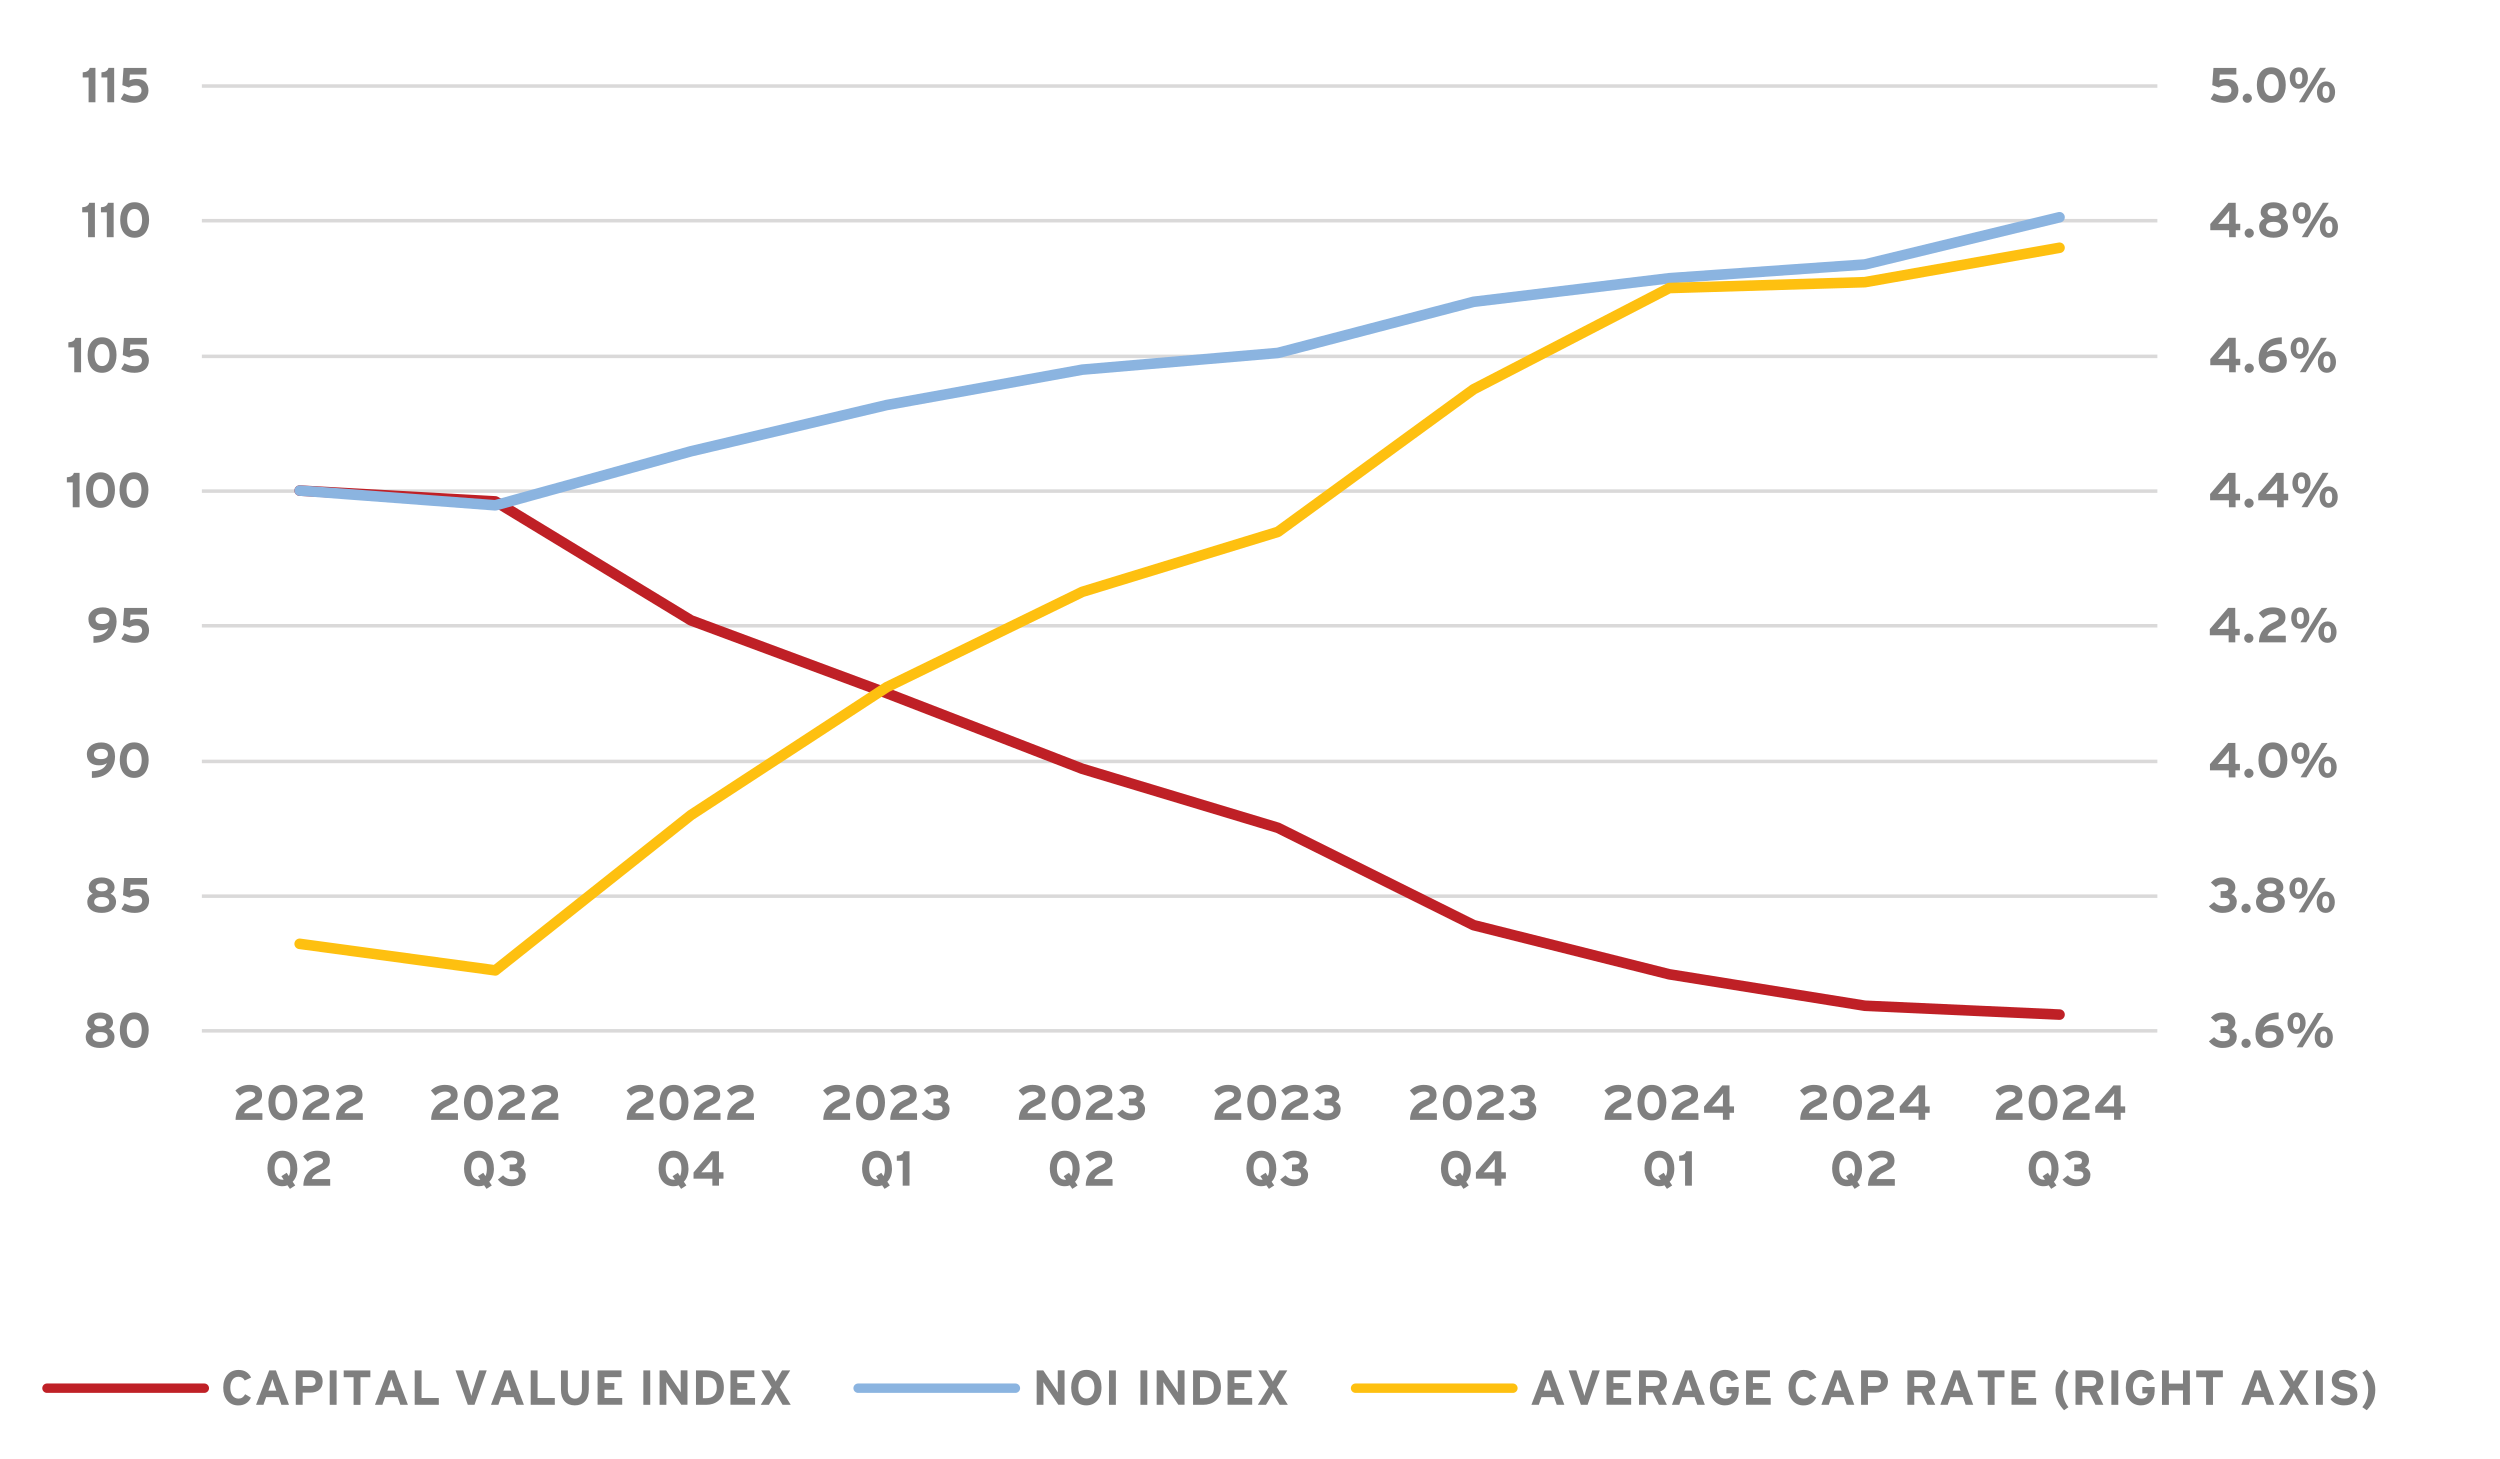 <?xml version="1.0" encoding="UTF-8"?>
<svg xmlns="http://www.w3.org/2000/svg" xmlns:xlink="http://www.w3.org/1999/xlink" id="Layer_1" viewBox="0 0 531.05 310">
  <defs>
    <style>.cls-1{clip-path:url(#clippath-73);}.cls-2{clip-path:url(#clippath-72);}.cls-3{clip-path:url(#clippath-62);}.cls-4{clip-path:url(#clippath-45);}.cls-5{clip-path:url(#clippath-63);}.cls-6{clip-path:url(#clippath-20);}.cls-7{clip-path:url(#clippath-11);}.cls-8{clip-path:url(#clippath-16);}.cls-9{clip-path:url(#clippath-59);}.cls-10{clip-path:url(#clippath-78);}.cls-11{clip-path:url(#clippath-33);}.cls-12{clip-path:url(#clippath-64);}.cls-13{clip-path:url(#clippath-47);}.cls-14{clip-path:url(#clippath-77);}.cls-15,.cls-16,.cls-17,.cls-18,.cls-19,.cls-20,.cls-21,.cls-22,.cls-23{fill:none;}.cls-15,.cls-18,.cls-19,.cls-20,.cls-21,.cls-22,.cls-23{stroke-linejoin:round;}.cls-15,.cls-18,.cls-19,.cls-20,.cls-21,.cls-23{stroke-linecap:round;}.cls-15,.cls-18,.cls-23{stroke-width:2px;}.cls-15,.cls-19{stroke:#8bb4e0;}.cls-24{clip-path:url(#clippath-41);}.cls-25{clip-path:url(#clippath-32);}.cls-26{clip-path:url(#clippath-83);}.cls-27{clip-path:url(#clippath-2);}.cls-28{clip-path:url(#clippath-13);}.cls-29{clip-path:url(#clippath-37);}.cls-30{clip-path:url(#clippath-46);}.cls-31{clip-path:url(#clippath-25);}.cls-32{clip-path:url(#clippath-15);}.cls-33{clip-path:url(#clippath-6);}.cls-34{clip-path:url(#clippath-76);}.cls-35{clip-path:url(#clippath-40);}.cls-36{clip-path:url(#clippath-26);}.cls-37{clip-path:url(#clippath-81);}.cls-38{clip-path:url(#clippath-75);}.cls-16,.cls-17,.cls-39{stroke-width:0px;}.cls-40{clip-path:url(#clippath-7);}.cls-41{clip-path:url(#clippath-21);}.cls-42{clip-path:url(#clippath-34);}.cls-43{clip-path:url(#clippath-57);}.cls-44{clip-path:url(#clippath-1);}.cls-45{clip-path:url(#clippath-4);}.cls-46{clip-path:url(#clippath-38);}.cls-17{clip-rule:evenodd;}.cls-47{clip-path:url(#clippath-36);}.cls-48{clip-path:url(#clippath-27);}.cls-49{clip-path:url(#clippath-60);}.cls-39{fill:#7f7f7f;}.cls-50{clip-path:url(#clippath-44);}.cls-51{clip-path:url(#clippath-12);}.cls-18,.cls-21{stroke:#bf2026;}.cls-19,.cls-20,.cls-21{stroke-width:2.25px;}.cls-52{clip-path:url(#clippath-80);}.cls-53{clip-path:url(#clippath-24);}.cls-20,.cls-23{stroke:#fec010;}.cls-54{clip-path:url(#clippath-30);}.cls-55{clip-path:url(#clippath-79);}.cls-56{clip-path:url(#clippath-22);}.cls-57{clip-path:url(#clippath-9);}.cls-58{clip-path:url(#clippath-82);}.cls-59{clip-path:url(#clippath-52);}.cls-60{clip-path:url(#clippath);}.cls-61{clip-path:url(#clippath-50);}.cls-62{clip-path:url(#clippath-48);}.cls-63{clip-path:url(#clippath-61);}.cls-64{clip-path:url(#clippath-39);}.cls-65{clip-path:url(#clippath-19);}.cls-66{clip-path:url(#clippath-31);}.cls-67{clip-path:url(#clippath-54);}.cls-68{clip-path:url(#clippath-3);}.cls-69{clip-path:url(#clippath-43);}.cls-70{clip-path:url(#clippath-70);}.cls-71{clip-path:url(#clippath-8);}.cls-72{clip-path:url(#clippath-55);}.cls-73{clip-path:url(#clippath-69);}.cls-74{clip-path:url(#clippath-29);}.cls-75{clip-path:url(#clippath-18);}.cls-76{clip-path:url(#clippath-14);}.cls-77{clip-path:url(#clippath-17);}.cls-78{clip-path:url(#clippath-5);}.cls-79{clip-path:url(#clippath-58);}.cls-80{clip-path:url(#clippath-84);}.cls-81{clip-path:url(#clippath-42);}.cls-82{clip-path:url(#clippath-65);}.cls-83{clip-path:url(#clippath-10);}.cls-84{clip-path:url(#clippath-23);}.cls-22{stroke:#dad9d9;stroke-width:.75px;}.cls-85{clip-path:url(#clippath-74);}.cls-86{clip-path:url(#clippath-56);}.cls-87{clip-path:url(#clippath-53);}.cls-88{clip-path:url(#clippath-49);}.cls-89{clip-path:url(#clippath-67);}.cls-90{clip-path:url(#clippath-51);}.cls-91{clip-path:url(#clippath-28);}.cls-92{clip-path:url(#clippath-71);}.cls-93{clip-path:url(#clippath-85);}.cls-94{clip-path:url(#clippath-68);}.cls-95{clip-path:url(#clippath-35);}.cls-96{clip-path:url(#clippath-66);}</style>
    <clipPath id="clippath">
      <polygon class="cls-17" points="-14.55 317.54 524.05 317.54 524.05 -.94 -14.55 -.94 -14.55 317.54 -14.55 317.54"></polygon>
    </clipPath>
    <clipPath id="clippath-1">
      <polygon class="cls-17" points="-14.55 317.54 524.05 317.54 524.05 -.94 -14.55 -.94 -14.55 317.54 -14.55 317.54"></polygon>
    </clipPath>
    <clipPath id="clippath-2">
      <polygon class="cls-17" points="42.88 220.22 459.52 220.22 459.52 18.06 42.88 18.06 42.88 220.22 42.88 220.22"></polygon>
    </clipPath>
    <clipPath id="clippath-3">
      <polygon class="cls-17" points="42.88 220.22 459.52 220.22 459.52 18.06 42.88 18.06 42.88 220.22 42.88 220.22"></polygon>
    </clipPath>
    <clipPath id="clippath-4">
      <polygon class="cls-17" points="42.88 220.22 459.52 220.22 459.52 18.06 42.88 18.06 42.88 220.22 42.88 220.22"></polygon>
    </clipPath>
    <clipPath id="clippath-5">
      <polygon class="cls-17" points="-14.55 317.54 524.05 317.54 524.05 -.94 -14.55 -.94 -14.55 317.54 -14.55 317.54"></polygon>
    </clipPath>
    <clipPath id="clippath-6">
      <rect class="cls-16" x="-14.55" y="-.94" width="538.6" height="318.48"></rect>
    </clipPath>
    <clipPath id="clippath-7">
      <polygon class="cls-17" points="-14.55 317.54 524.05 317.54 524.05 -.94 -14.55 -.94 -14.55 317.54 -14.55 317.54"></polygon>
    </clipPath>
    <clipPath id="clippath-8">
      <rect class="cls-16" x="-14.55" y="-.94" width="538.6" height="318.48"></rect>
    </clipPath>
    <clipPath id="clippath-9">
      <polygon class="cls-17" points="-14.55 317.54 524.05 317.54 524.05 -.94 -14.55 -.94 -14.55 317.54 -14.55 317.54"></polygon>
    </clipPath>
    <clipPath id="clippath-10">
      <rect class="cls-16" x="-14.55" y="-.94" width="538.6" height="318.48"></rect>
    </clipPath>
    <clipPath id="clippath-11">
      <polygon class="cls-17" points="-14.55 317.54 524.05 317.54 524.05 -.94 -14.55 -.94 -14.55 317.54 -14.55 317.54"></polygon>
    </clipPath>
    <clipPath id="clippath-12">
      <rect class="cls-16" x="-14.55" y="-.94" width="538.6" height="318.48"></rect>
    </clipPath>
    <clipPath id="clippath-13">
      <polygon class="cls-17" points="-14.55 317.54 524.05 317.54 524.05 -.94 -14.55 -.94 -14.55 317.54 -14.55 317.54"></polygon>
    </clipPath>
    <clipPath id="clippath-14">
      <rect class="cls-16" x="-14.55" y="-.94" width="538.6" height="318.48"></rect>
    </clipPath>
    <clipPath id="clippath-15">
      <polygon class="cls-17" points="-14.55 317.54 524.05 317.54 524.05 -.94 -14.55 -.94 -14.55 317.54 -14.55 317.54"></polygon>
    </clipPath>
    <clipPath id="clippath-16">
      <rect class="cls-16" x="-14.55" y="-.94" width="538.6" height="318.48"></rect>
    </clipPath>
    <clipPath id="clippath-17">
      <polygon class="cls-17" points="-14.55 317.54 524.05 317.54 524.05 -.94 -14.55 -.94 -14.55 317.54 -14.55 317.54"></polygon>
    </clipPath>
    <clipPath id="clippath-18">
      <rect class="cls-16" x="-14.55" y="-.94" width="538.6" height="318.48"></rect>
    </clipPath>
    <clipPath id="clippath-19">
      <polygon class="cls-17" points="-14.55 317.54 524.05 317.54 524.05 -.94 -14.55 -.94 -14.55 317.54 -14.55 317.54"></polygon>
    </clipPath>
    <clipPath id="clippath-20">
      <rect class="cls-16" x="-14.55" y="-.94" width="538.6" height="318.48"></rect>
    </clipPath>
    <clipPath id="clippath-21">
      <polygon class="cls-17" points="-14.55 317.54 524.05 317.54 524.05 -.94 -14.55 -.94 -14.55 317.54 -14.55 317.54"></polygon>
    </clipPath>
    <clipPath id="clippath-22">
      <rect class="cls-16" x="-14.55" y="-.94" width="538.6" height="318.48"></rect>
    </clipPath>
    <clipPath id="clippath-23">
      <polygon class="cls-17" points="-14.55 317.54 524.05 317.54 524.05 -.94 -14.55 -.94 -14.55 317.54 -14.55 317.54"></polygon>
    </clipPath>
    <clipPath id="clippath-24">
      <rect class="cls-16" x="-14.55" y="-.94" width="538.6" height="318.48"></rect>
    </clipPath>
    <clipPath id="clippath-25">
      <polygon class="cls-17" points="-14.55 317.54 524.05 317.54 524.05 -.94 -14.55 -.94 -14.55 317.54 -14.55 317.54"></polygon>
    </clipPath>
    <clipPath id="clippath-26">
      <rect class="cls-16" x="-14.55" y="-.94" width="538.6" height="318.48"></rect>
    </clipPath>
    <clipPath id="clippath-27">
      <polygon class="cls-17" points="-14.55 317.54 524.05 317.54 524.05 -.94 -14.55 -.94 -14.55 317.54 -14.55 317.54"></polygon>
    </clipPath>
    <clipPath id="clippath-28">
      <rect class="cls-16" x="-14.55" y="-.94" width="538.6" height="318.48"></rect>
    </clipPath>
    <clipPath id="clippath-29">
      <polygon class="cls-17" points="-14.55 317.54 524.05 317.54 524.05 -.94 -14.55 -.94 -14.55 317.54 -14.55 317.54"></polygon>
    </clipPath>
    <clipPath id="clippath-30">
      <rect class="cls-16" x="-14.55" y="-.94" width="538.6" height="318.48"></rect>
    </clipPath>
    <clipPath id="clippath-31">
      <polygon class="cls-17" points="-14.55 317.54 524.05 317.54 524.05 -.94 -14.55 -.94 -14.55 317.54 -14.55 317.54"></polygon>
    </clipPath>
    <clipPath id="clippath-32">
      <rect class="cls-16" x="-14.55" y="-.94" width="538.6" height="318.48"></rect>
    </clipPath>
    <clipPath id="clippath-33">
      <polygon class="cls-17" points="-14.55 317.54 524.05 317.54 524.05 -.94 -14.55 -.94 -14.55 317.54 -14.55 317.54"></polygon>
    </clipPath>
    <clipPath id="clippath-34">
      <rect class="cls-16" x="-14.55" y="-.94" width="538.6" height="318.48"></rect>
    </clipPath>
    <clipPath id="clippath-35">
      <polygon class="cls-17" points="-14.55 317.54 524.05 317.54 524.05 -.94 -14.55 -.94 -14.55 317.54 -14.55 317.54"></polygon>
    </clipPath>
    <clipPath id="clippath-36">
      <rect class="cls-16" x="-14.55" y="-.94" width="538.6" height="318.48"></rect>
    </clipPath>
    <clipPath id="clippath-37">
      <polygon class="cls-17" points="-14.55 317.54 524.05 317.54 524.05 -.94 -14.55 -.94 -14.55 317.54 -14.55 317.54"></polygon>
    </clipPath>
    <clipPath id="clippath-38">
      <rect class="cls-16" x="-14.55" y="-.94" width="538.6" height="318.48"></rect>
    </clipPath>
    <clipPath id="clippath-39">
      <polygon class="cls-17" points="-14.55 317.54 524.05 317.54 524.05 -.94 -14.55 -.94 -14.55 317.54 -14.55 317.54"></polygon>
    </clipPath>
    <clipPath id="clippath-40">
      <rect class="cls-16" x="-14.55" y="-.94" width="538.6" height="318.48"></rect>
    </clipPath>
    <clipPath id="clippath-41">
      <polygon class="cls-17" points="-14.55 317.54 524.05 317.54 524.05 -.94 -14.55 -.94 -14.55 317.54 -14.55 317.54"></polygon>
    </clipPath>
    <clipPath id="clippath-42">
      <rect class="cls-16" x="-14.55" y="-.94" width="538.6" height="318.48"></rect>
    </clipPath>
    <clipPath id="clippath-43">
      <polygon class="cls-17" points="-14.55 317.54 524.05 317.54 524.05 -.94 -14.55 -.94 -14.55 317.54 -14.55 317.54"></polygon>
    </clipPath>
    <clipPath id="clippath-44">
      <rect class="cls-16" x="-14.55" y="-.94" width="538.6" height="318.48"></rect>
    </clipPath>
    <clipPath id="clippath-45">
      <polygon class="cls-17" points="-14.55 317.54 524.05 317.54 524.05 -.94 -14.55 -.94 -14.55 317.54 -14.55 317.54"></polygon>
    </clipPath>
    <clipPath id="clippath-46">
      <rect class="cls-16" x="-14.55" y="-.94" width="538.6" height="318.48"></rect>
    </clipPath>
    <clipPath id="clippath-47">
      <polygon class="cls-17" points="-14.55 317.54 524.05 317.54 524.05 -.94 -14.55 -.94 -14.55 317.54 -14.55 317.54"></polygon>
    </clipPath>
    <clipPath id="clippath-48">
      <rect class="cls-16" x="-14.55" y="-.94" width="538.6" height="318.48"></rect>
    </clipPath>
    <clipPath id="clippath-49">
      <polygon class="cls-17" points="-14.55 317.54 524.05 317.54 524.05 -.94 -14.55 -.94 -14.55 317.54 -14.55 317.54"></polygon>
    </clipPath>
    <clipPath id="clippath-50">
      <rect class="cls-16" x="-14.55" y="-.94" width="538.6" height="318.48"></rect>
    </clipPath>
    <clipPath id="clippath-51">
      <polygon class="cls-17" points="-14.55 317.54 524.05 317.54 524.05 -.94 -14.55 -.94 -14.55 317.54 -14.55 317.54"></polygon>
    </clipPath>
    <clipPath id="clippath-52">
      <rect class="cls-16" x="-14.55" y="-.94" width="538.6" height="318.48"></rect>
    </clipPath>
    <clipPath id="clippath-53">
      <polygon class="cls-17" points="-14.55 317.54 524.05 317.54 524.05 -.94 -14.55 -.94 -14.55 317.54 -14.55 317.54"></polygon>
    </clipPath>
    <clipPath id="clippath-54">
      <rect class="cls-16" x="-14.55" y="-.94" width="538.6" height="318.48"></rect>
    </clipPath>
    <clipPath id="clippath-55">
      <polygon class="cls-17" points="-14.55 317.54 524.05 317.54 524.05 -.94 -14.55 -.94 -14.55 317.54 -14.55 317.54"></polygon>
    </clipPath>
    <clipPath id="clippath-56">
      <rect class="cls-16" x="-14.55" y="-.94" width="538.6" height="318.48"></rect>
    </clipPath>
    <clipPath id="clippath-57">
      <polygon class="cls-17" points="-14.55 317.54 524.05 317.54 524.05 -.94 -14.55 -.94 -14.55 317.54 -14.55 317.54"></polygon>
    </clipPath>
    <clipPath id="clippath-58">
      <rect class="cls-16" x="-14.55" y="-.94" width="538.6" height="318.48"></rect>
    </clipPath>
    <clipPath id="clippath-59">
      <polygon class="cls-17" points="-14.55 317.54 524.05 317.54 524.05 -.94 -14.55 -.94 -14.55 317.54 -14.55 317.54"></polygon>
    </clipPath>
    <clipPath id="clippath-60">
      <rect class="cls-16" x="-14.55" y="-.94" width="538.6" height="318.48"></rect>
    </clipPath>
    <clipPath id="clippath-61">
      <polygon class="cls-17" points="-14.55 317.54 524.05 317.54 524.05 -.94 -14.55 -.94 -14.55 317.54 -14.55 317.54"></polygon>
    </clipPath>
    <clipPath id="clippath-62">
      <rect class="cls-16" x="-14.55" y="-.94" width="538.6" height="318.48"></rect>
    </clipPath>
    <clipPath id="clippath-63">
      <polygon class="cls-17" points="-14.55 317.54 524.05 317.54 524.05 -.94 -14.55 -.94 -14.55 317.54 -14.55 317.54"></polygon>
    </clipPath>
    <clipPath id="clippath-64">
      <rect class="cls-16" x="-14.55" y="-.94" width="538.6" height="318.48"></rect>
    </clipPath>
    <clipPath id="clippath-65">
      <polygon class="cls-17" points="-14.55 317.54 524.05 317.54 524.05 -.94 -14.55 -.94 -14.55 317.54 -14.55 317.54"></polygon>
    </clipPath>
    <clipPath id="clippath-66">
      <rect class="cls-16" x="-14.55" y="-.94" width="538.6" height="318.48"></rect>
    </clipPath>
    <clipPath id="clippath-67">
      <polygon class="cls-17" points="-14.55 317.54 524.05 317.54 524.05 -.94 -14.55 -.94 -14.55 317.54 -14.55 317.54"></polygon>
    </clipPath>
    <clipPath id="clippath-68">
      <rect class="cls-16" x="-14.55" y="-.94" width="538.6" height="318.48"></rect>
    </clipPath>
    <clipPath id="clippath-69">
      <polygon class="cls-17" points="-14.55 317.54 524.05 317.54 524.05 -.94 -14.55 -.94 -14.55 317.54 -14.55 317.54"></polygon>
    </clipPath>
    <clipPath id="clippath-70">
      <rect class="cls-16" x="-14.55" y="-.94" width="538.6" height="318.48"></rect>
    </clipPath>
    <clipPath id="clippath-71">
      <polygon class="cls-17" points="-14.55 317.54 524.05 317.54 524.05 -.94 -14.55 -.94 -14.55 317.54 -14.55 317.54"></polygon>
    </clipPath>
    <clipPath id="clippath-72">
      <rect class="cls-16" x="-14.55" y="-.94" width="538.6" height="318.48"></rect>
    </clipPath>
    <clipPath id="clippath-73">
      <polygon class="cls-17" points="-14.55 317.54 524.05 317.54 524.05 -.94 -14.55 -.94 -14.55 317.54 -14.55 317.54"></polygon>
    </clipPath>
    <clipPath id="clippath-74">
      <rect class="cls-16" x="-14.55" y="-.94" width="538.6" height="318.48"></rect>
    </clipPath>
    <clipPath id="clippath-75">
      <polygon class="cls-17" points="-14.55 317.54 524.05 317.54 524.05 -.94 -14.55 -.94 -14.55 317.54 -14.55 317.54"></polygon>
    </clipPath>
    <clipPath id="clippath-76">
      <rect class="cls-16" x="-14.55" y="-.94" width="538.6" height="318.48"></rect>
    </clipPath>
    <clipPath id="clippath-77">
      <polygon class="cls-17" points="-14.55 317.54 524.05 317.54 524.05 -.94 -14.55 -.94 -14.55 317.54 -14.55 317.54"></polygon>
    </clipPath>
    <clipPath id="clippath-78">
      <polygon class="cls-17" points="-14.55 317.54 524.05 317.54 524.05 -.94 -14.55 -.94 -14.55 317.54 -14.55 317.54"></polygon>
    </clipPath>
    <clipPath id="clippath-79">
      <rect class="cls-16" x="-14.55" y="-.94" width="538.6" height="318.48"></rect>
    </clipPath>
    <clipPath id="clippath-80">
      <polygon class="cls-17" points="-14.55 317.54 524.05 317.54 524.05 -.94 -14.55 -.94 -14.55 317.54 -14.55 317.54"></polygon>
    </clipPath>
    <clipPath id="clippath-81">
      <polygon class="cls-17" points="-14.55 317.54 524.05 317.54 524.05 -.94 -14.55 -.94 -14.55 317.54 -14.55 317.54"></polygon>
    </clipPath>
    <clipPath id="clippath-82">
      <rect class="cls-16" x="-14.55" y="-.94" width="538.6" height="318.48"></rect>
    </clipPath>
    <clipPath id="clippath-83">
      <polygon class="cls-17" points="-14.55 317.54 524.05 317.54 524.05 -.94 -14.55 -.94 -14.55 317.54 -14.55 317.54"></polygon>
    </clipPath>
    <clipPath id="clippath-84">
      <polygon class="cls-17" points="-14.55 317.54 524.05 317.54 524.05 -.94 -14.55 -.94 -14.55 317.54 -14.55 317.54"></polygon>
    </clipPath>
    <clipPath id="clippath-85">
      <rect class="cls-16" x="-14.55" y="-.94" width="538.6" height="318.48"></rect>
    </clipPath>
  </defs>
  <g class="cls-60">
    <path class="cls-22" d="m42.88,190.36h415.39m-415.39-28.61h415.39m-415.39-28.82h415.39M42.88,104.32h415.39M42.88,75.7h415.39M42.88,46.88h415.39M42.88,18.27h415.39"></path>
  </g>
  <g class="cls-44">
    <line class="cls-22" x1="42.88" y1="218.97" x2="458.26" y2="218.97"></line>
  </g>
  <g class="cls-27">
    <polyline class="cls-21" points="63.66 104.21 105.22 106.51 146.78 131.78 188.34 147.23 229.9 163.31 271.45 175.84 313.01 196.52 354.57 206.96 396.13 213.64 437.48 215.52"></polyline>
  </g>
  <g class="cls-68">
    <polyline class="cls-19" points="63.66 104.21 105.22 107.34 146.78 95.86 188.34 86.04 229.9 78.52 271.45 74.97 313.01 64.11 354.57 59.1 396.13 56.18 437.48 46.15"></polyline>
  </g>
  <g class="cls-45">
    <polyline class="cls-20" points="63.66 200.49 105.22 206.13 146.78 173.13 188.34 145.98 229.9 125.72 271.45 112.98 313.01 82.7 354.57 61.19 396.13 59.94 437.48 52.63"></polyline>
  </g>
  <g class="cls-78">
    <g class="cls-33">
      <path class="cls-39" d="m475.13,220.23c0,1.58-1.21,2.38-3.03,2.38-1.1,0-2.08-.43-2.89-1.4l1.11-.9c.61.64,1.18.87,1.92.87.96,0,1.41-.34,1.41-.93s-.39-.83-1.08-.83h-.87v-1.43h.78c.61,0,.86-.26.86-.74,0-.38-.3-.74-1.22-.74-.56,0-1.02.2-1.43.62l-1.06-.97c.7-.73,1.43-1.08,2.52-1.08,1.49,0,2.68.69,2.68,2.07,0,.79-.42,1.27-.84,1.49.47.18,1.15.64,1.15,1.6Z"></path>
      <path class="cls-39" d="m478.09,221.62c0,.53-.45.98-.98.98s-.98-.45-.98-.98.45-.98.98-.98.98.45.98.98Z"></path>
      <path class="cls-39" d="m485.08,220.1c0,1.63-1.36,2.5-3.08,2.5-1.63,0-2.9-.91-2.9-2.95,0-1.92,1.13-4.58,4.92-4.58v1.42c-1.69,0-2.77.59-3.18,1.71.47-.31.93-.46,1.67-.46,1.45,0,2.58.74,2.58,2.36Zm-1.48.05c0-.74-.54-1.08-1.46-1.08-.99,0-1.52.33-1.52,1.1,0,.68.5,1.08,1.45,1.08s1.53-.42,1.53-1.1Z"></path>
      <path class="cls-39" d="m489.76,217.33c0,1.39-.82,2.28-1.94,2.28s-1.91-.87-1.91-2.25.79-2.29,1.93-2.29,1.92.88,1.92,2.26Zm-1.17.02c0-.87-.26-1.32-.76-1.32s-.75.43-.75,1.29.26,1.32.76,1.32.75-.5.75-1.29Zm.52,5.13h-1.26l4.48-7.31h1.26l-4.48,7.31Zm6.43-2.16c0,1.39-.83,2.28-1.94,2.28s-1.91-.87-1.91-2.25.79-2.29,1.93-2.29,1.92.88,1.92,2.26Zm-1.17.02c0-.87-.26-1.32-.76-1.32s-.75.43-.75,1.29.26,1.31.76,1.31.75-.5.75-1.29Z"></path>
    </g>
  </g>
  <g class="cls-40">
    <g class="cls-71">
      <path class="cls-39" d="m475.13,191.54c0,1.58-1.21,2.38-3.03,2.38-1.1,0-2.08-.43-2.89-1.4l1.11-.9c.61.64,1.18.87,1.92.87.96,0,1.41-.34,1.41-.93s-.39-.83-1.08-.83h-.87v-1.43h.78c.61,0,.86-.26.86-.74,0-.38-.3-.74-1.22-.74-.56,0-1.02.2-1.43.62l-1.06-.97c.7-.73,1.43-1.08,2.52-1.08,1.49,0,2.68.69,2.68,2.07,0,.79-.42,1.27-.84,1.49.47.18,1.15.64,1.15,1.6Z"></path>
      <path class="cls-39" d="m478.09,192.94c0,.53-.45.98-.98.98s-.98-.45-.98-.98.45-.98.98-.98.98.45.98.98Z"></path>
      <path class="cls-39" d="m485.34,191.54c0,1.47-1.17,2.38-3.06,2.38s-3.06-.87-3.06-2.31c0-1.01.61-1.53,1.16-1.77-.52-.28-.85-.74-.85-1.28,0-1.44,1.21-2.17,2.75-2.17,1.44,0,2.75.68,2.75,2.11,0,.52-.28,1.03-.85,1.35.56.26,1.16.77,1.16,1.7Zm-1.46.05c0-.67-.49-1.04-1.6-1.04s-1.6.41-1.6,1.03c0,.67.67,1.05,1.6,1.05,1,0,1.6-.38,1.6-1.04Zm-.31-3.07c0-.47-.32-.88-1.28-.88-.91,0-1.28.4-1.28.87s.44.83,1.28.83c.9,0,1.28-.34,1.28-.82Z"></path>
      <path class="cls-39" d="m490.18,188.65c0,1.39-.83,2.28-1.94,2.28s-1.91-.87-1.91-2.25.79-2.29,1.93-2.29,1.92.88,1.92,2.26Zm-1.17.02c0-.87-.26-1.32-.76-1.32s-.75.43-.75,1.29.26,1.32.76,1.32.75-.5.75-1.29Zm.52,5.13h-1.26l4.48-7.31h1.26l-4.48,7.31Zm6.43-2.16c0,1.39-.83,2.28-1.94,2.28s-1.91-.87-1.91-2.25.79-2.29,1.93-2.29,1.92.88,1.92,2.27Zm-1.17.02c0-.87-.26-1.32-.76-1.32s-.75.43-.75,1.29.26,1.31.76,1.31.75-.5.75-1.29Z"></path>
    </g>
  </g>
  <g class="cls-57">
    <g class="cls-83">
      <path class="cls-39" d="m474.85,163.64v1.49h-1.41v-1.49h-4v-1.32l3.87-4.5h1.53v4.46h.96v1.36h-.96Zm-1.38-4.14c-.14.19-.41.54-.65.82l-1.04,1.22c-.23.27-.53.61-.69.76.25,0,1.03-.02,1.45-.02h.9v-1.19c0-.42.03-1.33.03-1.6Z"></path>
      <path class="cls-39" d="m478.69,164.26c0,.53-.45.98-.98.98s-.98-.45-.98-.98.45-.98.98-.98.98.45.98.98Z"></path>
      <path class="cls-39" d="m485.88,161.45c0,2.22-1.09,3.79-3.08,3.79s-3.06-1.54-3.06-3.77,1.08-3.77,3.07-3.77,3.07,1.52,3.07,3.75Zm-1.48.02c0-1.3-.48-2.34-1.6-2.34s-1.58,1.01-1.58,2.32.47,2.36,1.59,2.36,1.59-1.03,1.59-2.34Z"></path>
      <path class="cls-39" d="m490.58,159.97c0,1.39-.82,2.28-1.94,2.28s-1.91-.87-1.91-2.25.79-2.29,1.93-2.29,1.92.88,1.92,2.26Zm-1.17.02c0-.87-.26-1.32-.76-1.32s-.75.43-.75,1.29.26,1.32.76,1.32.75-.5.75-1.29Zm.52,5.13h-1.26l4.48-7.31h1.26l-4.48,7.31Zm6.43-2.16c0,1.39-.83,2.28-1.94,2.28s-1.91-.87-1.91-2.25.79-2.29,1.93-2.29,1.92.88,1.92,2.26Zm-1.17.02c0-.87-.26-1.32-.76-1.32s-.75.43-.75,1.29.26,1.31.76,1.31.75-.5.75-1.29Z"></path>
    </g>
  </g>
  <g class="cls-7">
    <g class="cls-51">
      <path class="cls-39" d="m474.82,134.95v1.49h-1.41v-1.49h-4v-1.32l3.87-4.5h1.53v4.46h.96v1.36h-.96Zm-1.38-4.14c-.14.19-.41.54-.65.82l-1.04,1.22c-.23.27-.53.6-.69.76.25,0,1.03-.02,1.45-.02h.9v-1.19c0-.42.03-1.33.03-1.6Z"></path>
      <path class="cls-39" d="m478.67,135.57c0,.53-.45.98-.98.98s-.98-.45-.98-.98.45-.98.98-.98.98.45.98.98Z"></path>
      <path class="cls-39" d="m479.85,136.44c.04-2.5,1.58-3.59,3.36-4.37.63-.27.82-.56.82-.88,0-.38-.32-.74-1.2-.74s-1.57.39-2.08.88l-.94-1.1c.77-.78,1.81-1.21,2.96-1.21,1.73,0,2.71.7,2.71,2.1,0,1.18-.64,1.69-1.88,2.27-1.29.59-1.79,1.08-1.93,1.65h3.88v1.41h-5.72Z"></path>
      <path class="cls-39" d="m490.55,131.28c0,1.39-.82,2.28-1.94,2.28s-1.91-.87-1.91-2.25.79-2.29,1.93-2.29,1.92.88,1.92,2.26Zm-1.17.02c0-.87-.26-1.32-.76-1.32s-.75.43-.75,1.29.26,1.32.76,1.32.75-.5.75-1.29Zm.52,5.13h-1.26l4.48-7.31h1.26l-4.48,7.31Zm6.43-2.16c0,1.39-.83,2.28-1.94,2.28s-1.91-.87-1.91-2.25.79-2.29,1.93-2.29,1.92.88,1.92,2.27Zm-1.17.02c0-.87-.26-1.32-.76-1.32s-.75.43-.75,1.29.26,1.31.76,1.31.75-.5.75-1.29Z"></path>
    </g>
  </g>
  <g class="cls-28">
    <g class="cls-76">
      <path class="cls-39" d="m474.88,106.26v1.49h-1.41v-1.49h-4v-1.32l3.87-4.5h1.53v4.46h.96v1.36h-.96Zm-1.38-4.14c-.14.19-.41.54-.65.82l-1.04,1.22c-.23.27-.53.61-.69.76.25,0,1.03-.02,1.45-.02h.9v-1.19c0-.42.03-1.33.03-1.6Z"></path>
      <path class="cls-39" d="m478.72,106.88c0,.53-.45.98-.98.98s-.98-.45-.98-.98.45-.98.98-.98.98.45.98.98Z"></path>
      <path class="cls-39" d="m485.11,106.26v1.49h-1.41v-1.49h-4v-1.32l3.87-4.5h1.53v4.46h.96v1.36h-.96Zm-1.38-4.14c-.14.19-.41.54-.65.82l-1.04,1.22c-.23.27-.53.61-.69.76.25,0,1.03-.02,1.45-.02h.9v-1.19c0-.42.03-1.33.03-1.6Z"></path>
      <path class="cls-39" d="m490.8,102.59c0,1.39-.83,2.28-1.94,2.28s-1.91-.87-1.91-2.25.79-2.29,1.93-2.29,1.92.88,1.92,2.26Zm-1.17.02c0-.87-.26-1.32-.76-1.32s-.75.43-.75,1.29.26,1.32.76,1.32.75-.5.75-1.29Zm.52,5.13h-1.26l4.48-7.31h1.26l-4.48,7.31Zm6.43-2.16c0,1.39-.83,2.28-1.94,2.28s-1.91-.87-1.91-2.25.79-2.29,1.93-2.29,1.92.88,1.92,2.26Zm-1.17.02c0-.87-.26-1.32-.76-1.32s-.75.43-.75,1.29.26,1.31.76,1.31.75-.5.75-1.29Z"></path>
    </g>
  </g>
  <g class="cls-32">
    <g class="cls-8">
      <path class="cls-39" d="m474.92,77.58v1.49h-1.41v-1.49h-4v-1.32l3.87-4.5h1.53v4.46h.96v1.36h-.96Zm-1.38-4.14c-.14.19-.41.54-.65.82l-1.04,1.22c-.23.27-.53.6-.69.76.25,0,1.03-.02,1.45-.02h.9v-1.19c0-.42.03-1.33.03-1.6Z"></path>
      <path class="cls-39" d="m478.76,78.21c0,.53-.45.98-.98.98s-.98-.45-.98-.98.45-.98.98-.98.98.45.98.98Z"></path>
      <path class="cls-39" d="m485.76,76.69c0,1.63-1.36,2.5-3.08,2.5-1.63,0-2.9-.91-2.9-2.95,0-1.92,1.13-4.58,4.92-4.58v1.42c-1.69,0-2.77.59-3.18,1.71.47-.31.93-.46,1.67-.46,1.45,0,2.58.74,2.58,2.36Zm-1.48.05c0-.74-.54-1.09-1.46-1.09-.99,0-1.52.33-1.52,1.1,0,.68.5,1.08,1.45,1.08s1.53-.42,1.53-1.1Z"></path>
      <path class="cls-39" d="m490.43,73.92c0,1.39-.82,2.28-1.94,2.28s-1.91-.87-1.91-2.25.79-2.29,1.93-2.29,1.92.88,1.92,2.26Zm-1.17.02c0-.87-.26-1.32-.76-1.32s-.75.43-.75,1.29.26,1.32.76,1.32.75-.5.75-1.29Zm.52,5.13h-1.26l4.48-7.31h1.26l-4.48,7.31Zm6.43-2.16c0,1.39-.83,2.28-1.94,2.28s-1.91-.87-1.91-2.25.79-2.29,1.93-2.29,1.92.88,1.92,2.27Zm-1.17.02c0-.87-.26-1.32-.76-1.32s-.75.43-.75,1.29.26,1.31.76,1.31.75-.5.75-1.29Z"></path>
    </g>
  </g>
  <g class="cls-77">
    <g class="cls-75">
      <path class="cls-39" d="m474.92,48.9v1.49h-1.41v-1.49h-4v-1.32l3.87-4.5h1.53v4.46h.96v1.36h-.96Zm-1.38-4.14c-.14.19-.41.54-.65.82l-1.04,1.22c-.23.27-.53.61-.69.76.25,0,1.03-.02,1.45-.02h.9v-1.19c0-.42.03-1.33.03-1.6Z"></path>
      <path class="cls-39" d="m478.76,49.52c0,.53-.45.98-.98.98s-.98-.45-.98-.98.45-.98.98-.98.98.45.98.98Z"></path>
      <path class="cls-39" d="m486.01,48.12c0,1.47-1.17,2.38-3.06,2.38s-3.06-.87-3.06-2.31c0-1.01.61-1.53,1.16-1.77-.52-.28-.84-.74-.84-1.28,0-1.44,1.21-2.17,2.74-2.17,1.44,0,2.75.68,2.75,2.11,0,.52-.28,1.03-.85,1.35.56.26,1.16.77,1.16,1.7Zm-1.46.05c0-.67-.49-1.04-1.6-1.04s-1.6.41-1.6,1.03c0,.67.67,1.05,1.6,1.05,1,0,1.6-.38,1.6-1.04Zm-.31-3.07c0-.47-.32-.88-1.28-.88-.91,0-1.28.4-1.28.87s.44.83,1.28.83c.9,0,1.28-.34,1.28-.82Z"></path>
      <path class="cls-39" d="m490.85,45.23c0,1.39-.82,2.28-1.94,2.28s-1.91-.87-1.91-2.25.79-2.29,1.93-2.29,1.92.88,1.92,2.26Zm-1.17.02c0-.87-.26-1.32-.76-1.32s-.75.43-.75,1.29.26,1.32.76,1.32.75-.5.75-1.29Zm.52,5.13h-1.26l4.48-7.31h1.26l-4.48,7.31Zm6.43-2.16c0,1.39-.83,2.28-1.94,2.28s-1.91-.87-1.91-2.25.79-2.29,1.93-2.29,1.92.88,1.92,2.26Zm-1.17.02c0-.87-.26-1.32-.76-1.32s-.75.43-.75,1.29.26,1.31.76,1.31.75-.5.75-1.29Z"></path>
    </g>
  </g>
  <g class="cls-65">
    <g class="cls-6">
      <path class="cls-39" d="m475.48,19.18c0,1.75-1.25,2.66-3.05,2.66-1.05,0-1.93-.21-2.85-.78l.71-1.24c.68.39,1.4.62,2.14.62.99,0,1.57-.42,1.57-1.2s-.55-1.09-1.24-1.09-1.1.2-1.44.44l-1.39-.51.25-3.65h4.86v1.41h-3.52l-.08,1.26c.41-.22.85-.33,1.53-.33,1.64,0,2.51,1.04,2.51,2.42Z"></path>
      <path class="cls-39" d="m478.35,20.86c0,.53-.45.98-.98.98s-.98-.45-.98-.98.45-.98.98-.98.98.45.98.98Z"></path>
      <path class="cls-39" d="m485.54,18.05c0,2.22-1.09,3.79-3.08,3.79s-3.06-1.54-3.06-3.77,1.08-3.77,3.07-3.77,3.07,1.52,3.07,3.75Zm-1.48.02c0-1.3-.48-2.34-1.6-2.34s-1.58,1.01-1.58,2.32.47,2.36,1.59,2.36,1.59-1.03,1.59-2.34Z"></path>
      <path class="cls-39" d="m490.24,16.57c0,1.39-.83,2.28-1.94,2.28s-1.91-.87-1.91-2.25.79-2.29,1.93-2.29,1.92.88,1.92,2.26Zm-1.17.02c0-.87-.26-1.32-.76-1.32s-.75.43-.75,1.29.26,1.32.76,1.32.75-.5.75-1.29Zm.52,5.13h-1.26l4.48-7.31h1.26l-4.48,7.31Zm6.43-2.16c0,1.39-.83,2.28-1.94,2.28s-1.91-.87-1.91-2.25.79-2.29,1.93-2.29,1.92.88,1.92,2.26Zm-1.17.02c0-.87-.26-1.32-.76-1.32s-.75.43-.75,1.29.26,1.31.76,1.31.75-.5.75-1.29Z"></path>
    </g>
  </g>
  <g class="cls-41">
    <g class="cls-56">
      <path class="cls-39" d="m24.33,220.23c0,1.47-1.17,2.38-3.06,2.38s-3.06-.87-3.06-2.31c0-1.01.6-1.53,1.16-1.77-.52-.28-.85-.74-.85-1.28,0-1.44,1.21-2.17,2.75-2.17,1.44,0,2.74.68,2.74,2.11,0,.52-.28,1.03-.85,1.35.56.26,1.16.77,1.16,1.7Zm-1.46.05c0-.67-.49-1.04-1.6-1.04s-1.6.41-1.6,1.03c0,.67.67,1.05,1.6,1.05,1,0,1.6-.38,1.6-1.04Zm-.31-3.07c0-.47-.32-.88-1.28-.88-.91,0-1.28.4-1.28.87s.44.83,1.28.83c.9,0,1.28-.34,1.28-.82Z"></path>
      <path class="cls-39" d="m31.59,218.82c0,2.22-1.09,3.79-3.08,3.79s-3.06-1.54-3.06-3.77,1.07-3.77,3.07-3.77,3.07,1.52,3.07,3.75Zm-1.48.02c0-1.3-.48-2.34-1.6-2.34s-1.58,1.01-1.58,2.32.47,2.36,1.59,2.36,1.59-1.03,1.59-2.34Z"></path>
    </g>
  </g>
  <g class="cls-84">
    <g class="cls-53">
      <path class="cls-39" d="m24.66,191.54c0,1.47-1.17,2.38-3.06,2.38s-3.06-.87-3.06-2.31c0-1.01.6-1.53,1.16-1.77-.52-.28-.85-.74-.85-1.28,0-1.44,1.21-2.17,2.75-2.17,1.44,0,2.74.68,2.74,2.11,0,.52-.28,1.03-.85,1.35.56.26,1.16.77,1.16,1.7Zm-1.46.05c0-.67-.49-1.04-1.6-1.04s-1.6.41-1.6,1.03c0,.67.67,1.05,1.6,1.05,1,0,1.6-.38,1.6-1.04Zm-.31-3.07c0-.47-.32-.88-1.28-.88-.91,0-1.28.4-1.28.87s.44.83,1.28.83c.9,0,1.28-.34,1.28-.82Z"></path>
      <path class="cls-39" d="m31.68,191.26c0,1.75-1.25,2.66-3.05,2.66-1.05,0-1.93-.21-2.85-.78l.71-1.24c.68.39,1.4.62,2.14.62.99,0,1.57-.42,1.57-1.2s-.55-1.09-1.24-1.09-1.1.2-1.44.44l-1.39-.51.25-3.65h4.86v1.41h-3.52l-.08,1.26c.41-.22.85-.33,1.53-.33,1.64,0,2.5,1.04,2.5,2.42Z"></path>
    </g>
  </g>
  <g class="cls-31">
    <g class="cls-36">
      <path class="cls-39" d="m24.44,160.66c0,1.92-1.13,4.58-4.92,4.58v-1.42c1.69,0,2.77-.59,3.18-1.71-.47.31-.93.46-1.67.46-1.45,0-2.58-.74-2.58-2.36s1.36-2.5,3.08-2.5c1.63,0,2.9.91,2.9,2.95Zm-1.51-.51c0-.68-.5-1.08-1.45-1.08s-1.53.42-1.53,1.1c0,.74.54,1.08,1.46,1.08.99,0,1.52-.33,1.52-1.1Z"></path>
      <path class="cls-39" d="m31.58,161.45c0,2.22-1.09,3.79-3.08,3.79s-3.06-1.54-3.06-3.77,1.07-3.77,3.07-3.77,3.07,1.52,3.07,3.75Zm-1.48.02c0-1.3-.48-2.34-1.6-2.34s-1.58,1.01-1.58,2.32.47,2.36,1.59,2.36,1.59-1.03,1.59-2.34Z"></path>
    </g>
  </g>
  <g class="cls-48">
    <g class="cls-91">
      <path class="cls-39" d="m24.77,131.97c0,1.92-1.13,4.58-4.92,4.58v-1.42c1.69,0,2.77-.59,3.18-1.71-.47.31-.93.46-1.67.46-1.45,0-2.58-.74-2.58-2.36s1.36-2.5,3.08-2.5c1.63,0,2.9.91,2.9,2.95Zm-1.51-.51c0-.68-.5-1.08-1.45-1.08s-1.53.42-1.53,1.1c0,.74.54,1.08,1.46,1.08.99,0,1.52-.33,1.52-1.1Z"></path>
      <path class="cls-39" d="m31.67,133.89c0,1.75-1.25,2.66-3.05,2.66-1.05,0-1.93-.21-2.85-.78l.71-1.24c.68.39,1.4.62,2.14.62.99,0,1.57-.42,1.57-1.2s-.55-1.09-1.24-1.09-1.1.2-1.44.44l-1.39-.51.25-3.65h4.86v1.41h-3.52l-.08,1.26c.41-.22.85-.33,1.53-.33,1.64,0,2.5,1.04,2.5,2.42Z"></path>
    </g>
  </g>
  <g class="cls-74">
    <g class="cls-54">
      <path class="cls-39" d="m15.45,107.75v-5.28h-1.25v-1.08c.81-.04,1.35-.34,1.49-.95h1.21v7.31h-1.45Z"></path>
      <path class="cls-39" d="m24.42,104.08c0,2.22-1.09,3.79-3.08,3.79s-3.06-1.54-3.06-3.77,1.07-3.77,3.07-3.77,3.07,1.52,3.07,3.75Zm-1.48.02c0-1.3-.48-2.34-1.6-2.34s-1.58,1.01-1.58,2.32.47,2.36,1.59,2.36,1.59-1.03,1.59-2.34Z"></path>
      <path class="cls-39" d="m31.53,104.08c0,2.22-1.09,3.79-3.08,3.79s-3.06-1.54-3.06-3.77,1.07-3.77,3.07-3.77,3.07,1.52,3.07,3.75Zm-1.48.02c0-1.3-.48-2.34-1.6-2.34s-1.58,1.01-1.58,2.32.47,2.36,1.59,2.36,1.59-1.03,1.59-2.34Z"></path>
    </g>
  </g>
  <g class="cls-66">
    <g class="cls-25">
      <path class="cls-39" d="m15.77,79.08v-5.28h-1.25v-1.08c.81-.04,1.35-.34,1.49-.95h1.21v7.31h-1.45Z"></path>
      <path class="cls-39" d="m24.75,75.4c0,2.22-1.09,3.79-3.08,3.79s-3.06-1.54-3.06-3.77,1.07-3.77,3.07-3.77,3.07,1.52,3.07,3.75Zm-1.48.02c0-1.3-.48-2.34-1.6-2.34s-1.58,1.01-1.58,2.32.47,2.36,1.59,2.36,1.59-1.03,1.59-2.34Z"></path>
      <path class="cls-39" d="m31.63,76.53c0,1.75-1.25,2.66-3.05,2.66-1.05,0-1.93-.21-2.85-.78l.71-1.24c.68.39,1.4.62,2.14.62.99,0,1.57-.42,1.57-1.2s-.55-1.09-1.24-1.09-1.1.2-1.44.44l-1.39-.51.25-3.65h4.86v1.41h-3.52l-.08,1.26c.41-.22.85-.33,1.53-.33,1.64,0,2.5,1.04,2.5,2.42Z"></path>
    </g>
  </g>
  <g class="cls-11">
    <g class="cls-42">
      <path class="cls-39" d="m18.71,50.39v-5.28h-1.25v-1.08c.81-.04,1.35-.34,1.49-.95h1.21v7.31h-1.45Z"></path>
      <path class="cls-39" d="m22.69,50.39v-5.28h-1.25v-1.08c.81-.04,1.35-.34,1.49-.95h1.21v7.31h-1.45Z"></path>
      <path class="cls-39" d="m31.67,46.71c0,2.22-1.09,3.79-3.08,3.79s-3.06-1.54-3.06-3.77,1.07-3.77,3.07-3.77,3.07,1.52,3.07,3.75Zm-1.48.02c0-1.3-.48-2.34-1.6-2.34s-1.58,1.01-1.58,2.32.47,2.36,1.59,2.36,1.59-1.03,1.59-2.34Z"></path>
    </g>
  </g>
  <g class="cls-95">
    <g class="cls-47">
      <path class="cls-39" d="m18.82,21.73v-5.28h-1.25v-1.08c.81-.04,1.35-.34,1.49-.95h1.21v7.31h-1.45Z"></path>
      <path class="cls-39" d="m22.8,21.73v-5.28h-1.25v-1.08c.81-.04,1.35-.34,1.49-.95h1.21v7.31h-1.45Z"></path>
      <path class="cls-39" d="m31.54,19.18c0,1.75-1.25,2.66-3.05,2.66-1.05,0-1.93-.21-2.85-.78l.71-1.24c.68.39,1.4.62,2.14.62.99,0,1.57-.42,1.57-1.2s-.55-1.09-1.24-1.09-1.1.2-1.44.44l-1.39-.51.25-3.65h4.86v1.41h-3.52l-.08,1.26c.41-.22.85-.33,1.53-.33,1.64,0,2.5,1.04,2.5,2.42Z"></path>
    </g>
  </g>
  <g class="cls-29">
    <g class="cls-46">
      <path class="cls-39" d="m50.04,237.87c.04-2.5,1.58-3.59,3.36-4.37.63-.27.82-.56.82-.88,0-.38-.32-.74-1.2-.74s-1.57.39-2.08.88l-.94-1.1c.77-.78,1.81-1.21,2.96-1.21,1.73,0,2.71.7,2.71,2.1,0,1.18-.64,1.69-1.88,2.27-1.29.59-1.79,1.08-1.93,1.65h3.88v1.41h-5.72Z"></path>
      <path class="cls-39" d="m63.15,234.2c0,2.22-1.09,3.79-3.08,3.79s-3.06-1.54-3.06-3.77,1.07-3.77,3.07-3.77,3.07,1.52,3.07,3.75Zm-1.48.02c0-1.3-.48-2.34-1.6-2.34s-1.58,1.01-1.58,2.32.47,2.36,1.59,2.36,1.59-1.03,1.59-2.34Z"></path>
      <path class="cls-39" d="m64.26,237.87c.04-2.5,1.58-3.59,3.36-4.37.63-.27.82-.56.82-.88,0-.38-.32-.74-1.2-.74s-1.57.39-2.08.88l-.94-1.1c.77-.78,1.81-1.21,2.96-1.21,1.73,0,2.71.7,2.71,2.1,0,1.18-.64,1.69-1.88,2.27-1.29.59-1.8,1.08-1.93,1.65h3.88v1.41h-5.72Z"></path>
      <path class="cls-39" d="m71.37,237.87c.04-2.5,1.58-3.59,3.36-4.37.63-.27.82-.56.82-.88,0-.38-.32-.74-1.2-.74s-1.57.39-2.08.88l-.94-1.1c.77-.78,1.81-1.21,2.96-1.21,1.73,0,2.71.7,2.71,2.1,0,1.18-.64,1.69-1.88,2.27-1.29.59-1.79,1.08-1.93,1.65h3.88v1.41h-5.72Z"></path>
    </g>
  </g>
  <g class="cls-64">
    <g class="cls-35">
      <path class="cls-39" d="m63.16,248.21c0,1.25-.35,2.15-.99,2.81l.54.79-1.12.73-.52-.76c-.33.14-.68.2-1.09.2-1.99,0-3.17-1.54-3.17-3.77s1.18-3.77,3.17-3.77,3.17,1.54,3.17,3.77Zm-1.5,0c0-1.3-.49-2.32-1.67-2.32s-1.67,1.01-1.67,2.32.52,2.39,1.7,2.39c.08,0,.17-.01.24-.02l-.49-.73,1.12-.73.47.7c.23-.41.3-.99.3-1.61Z"></path>
      <path class="cls-39" d="m64.44,251.86c.04-2.5,1.58-3.59,3.36-4.37.63-.27.82-.56.82-.88,0-.38-.32-.74-1.2-.74s-1.57.39-2.08.88l-.94-1.1c.77-.78,1.81-1.21,2.96-1.21,1.73,0,2.71.7,2.71,2.1,0,1.18-.64,1.69-1.88,2.27-1.29.59-1.8,1.08-1.93,1.65h3.88v1.41h-5.72Z"></path>
    </g>
  </g>
  <g class="cls-24">
    <g class="cls-81">
      <path class="cls-39" d="m91.58,237.87c.04-2.5,1.58-3.59,3.36-4.37.63-.27.82-.56.82-.88,0-.38-.32-.74-1.2-.74s-1.57.39-2.08.88l-.94-1.1c.77-.78,1.81-1.21,2.96-1.21,1.73,0,2.71.7,2.71,2.1,0,1.18-.64,1.69-1.88,2.27-1.29.59-1.79,1.08-1.93,1.65h3.88v1.41h-5.72Z"></path>
      <path class="cls-39" d="m104.69,234.2c0,2.22-1.09,3.79-3.08,3.79s-3.06-1.54-3.06-3.77,1.07-3.77,3.07-3.77,3.07,1.52,3.07,3.75Zm-1.48.02c0-1.3-.48-2.34-1.6-2.34s-1.58,1.01-1.58,2.32.47,2.36,1.59,2.36,1.59-1.03,1.59-2.34Z"></path>
      <path class="cls-39" d="m105.8,237.87c.04-2.5,1.58-3.59,3.36-4.37.63-.27.82-.56.82-.88,0-.38-.32-.74-1.2-.74s-1.57.39-2.08.88l-.94-1.1c.77-.78,1.81-1.21,2.96-1.21,1.73,0,2.71.7,2.71,2.1,0,1.18-.64,1.69-1.88,2.27-1.29.59-1.8,1.08-1.93,1.65h3.88v1.41h-5.72Z"></path>
      <path class="cls-39" d="m112.91,237.87c.04-2.5,1.58-3.59,3.36-4.37.63-.27.82-.56.82-.88,0-.38-.32-.74-1.2-.74s-1.57.39-2.08.88l-.94-1.1c.77-.78,1.81-1.21,2.96-1.21,1.73,0,2.71.7,2.71,2.1,0,1.18-.64,1.69-1.88,2.27-1.29.59-1.79,1.08-1.93,1.65h3.88v1.41h-5.72Z"></path>
    </g>
  </g>
  <g class="cls-69">
    <g class="cls-50">
      <path class="cls-39" d="m104.92,248.21c0,1.25-.35,2.15-.99,2.81l.54.79-1.12.73-.52-.76c-.33.14-.68.2-1.09.2-1.99,0-3.17-1.54-3.17-3.77s1.18-3.77,3.17-3.77,3.17,1.54,3.17,3.77Zm-1.5,0c0-1.3-.49-2.32-1.67-2.32s-1.67,1.01-1.67,2.32.52,2.39,1.7,2.39c.08,0,.17-.01.24-.02l-.49-.73,1.12-.73.47.7c.23-.41.3-.99.3-1.61Z"></path>
      <path class="cls-39" d="m111.67,249.59c0,1.58-1.21,2.38-3.03,2.38-1.1,0-2.08-.43-2.89-1.4l1.11-.9c.6.64,1.18.87,1.92.87.96,0,1.41-.34,1.41-.93s-.39-.83-1.07-.83h-.87v-1.43h.78c.6,0,.86-.26.86-.74,0-.38-.3-.74-1.22-.74-.56,0-1.02.2-1.43.62l-1.06-.97c.7-.73,1.43-1.08,2.52-1.08,1.49,0,2.68.69,2.68,2.07,0,.79-.42,1.27-.85,1.49.47.18,1.15.64,1.15,1.6Z"></path>
    </g>
  </g>
  <g class="cls-4">
    <g class="cls-30">
      <path class="cls-39" d="m133.13,237.87c.04-2.5,1.58-3.59,3.36-4.37.63-.27.82-.56.82-.88,0-.38-.32-.74-1.2-.74s-1.57.39-2.08.88l-.94-1.1c.77-.78,1.81-1.21,2.96-1.21,1.73,0,2.71.7,2.71,2.1,0,1.18-.64,1.69-1.88,2.27-1.29.59-1.79,1.08-1.93,1.65h3.88v1.41h-5.72Z"></path>
      <path class="cls-39" d="m146.24,234.2c0,2.22-1.09,3.79-3.08,3.79s-3.06-1.54-3.06-3.77,1.07-3.77,3.07-3.77,3.07,1.52,3.07,3.75Zm-1.48.02c0-1.3-.48-2.34-1.6-2.34s-1.58,1.01-1.58,2.32.47,2.36,1.59,2.36,1.59-1.03,1.59-2.34Z"></path>
      <path class="cls-39" d="m147.35,237.87c.04-2.5,1.58-3.59,3.36-4.37.63-.27.82-.56.82-.88,0-.38-.32-.74-1.2-.74s-1.57.39-2.08.88l-.94-1.1c.77-.78,1.81-1.21,2.96-1.21,1.73,0,2.71.7,2.71,2.1,0,1.18-.64,1.69-1.88,2.27-1.29.59-1.8,1.08-1.93,1.65h3.88v1.41h-5.72Z"></path>
      <path class="cls-39" d="m154.46,237.87c.04-2.5,1.58-3.59,3.36-4.37.63-.27.82-.56.82-.88,0-.38-.32-.74-1.2-.74s-1.57.39-2.08.88l-.94-1.1c.77-.78,1.81-1.21,2.96-1.21,1.73,0,2.71.7,2.71,2.1,0,1.18-.64,1.69-1.88,2.27-1.29.59-1.79,1.08-1.93,1.65h3.88v1.41h-5.72Z"></path>
    </g>
  </g>
  <g class="cls-13">
    <g class="cls-62">
      <path class="cls-39" d="m146.25,248.21c0,1.25-.35,2.15-.99,2.81l.54.79-1.12.73-.52-.76c-.33.14-.68.2-1.09.2-1.99,0-3.17-1.54-3.17-3.77s1.18-3.77,3.17-3.77,3.17,1.54,3.17,3.77Zm-1.5,0c0-1.3-.49-2.32-1.67-2.32s-1.67,1.01-1.67,2.32.52,2.39,1.7,2.39c.08,0,.17-.01.24-.02l-.49-.73,1.12-.73.47.7c.23-.41.3-.99.3-1.61Z"></path>
      <path class="cls-39" d="m152.73,250.37v1.49h-1.41v-1.49h-4v-1.32l3.87-4.5h1.53v4.46h.96v1.36h-.96Zm-1.38-4.14c-.14.19-.41.54-.65.82l-1.04,1.22c-.23.27-.53.6-.69.76.25,0,1.03-.02,1.45-.02h.9v-1.19c0-.42.03-1.33.03-1.6Z"></path>
    </g>
  </g>
  <g class="cls-88">
    <g class="cls-61">
      <path class="cls-39" d="m174.88,237.87c.04-2.5,1.58-3.59,3.36-4.37.63-.27.82-.56.82-.88,0-.38-.32-.74-1.2-.74s-1.57.39-2.08.88l-.94-1.1c.77-.78,1.81-1.21,2.96-1.21,1.73,0,2.71.7,2.71,2.1,0,1.18-.64,1.69-1.88,2.27-1.29.59-1.79,1.08-1.93,1.65h3.88v1.41h-5.72Z"></path>
      <path class="cls-39" d="m187.99,234.2c0,2.22-1.09,3.79-3.08,3.79s-3.06-1.54-3.06-3.77,1.07-3.77,3.07-3.77,3.07,1.52,3.07,3.75Zm-1.48.02c0-1.3-.48-2.34-1.6-2.34s-1.58,1.01-1.58,2.32.47,2.36,1.59,2.36,1.59-1.03,1.59-2.34Z"></path>
      <path class="cls-39" d="m189.1,237.87c.04-2.5,1.58-3.59,3.36-4.37.63-.27.82-.56.82-.88,0-.38-.32-.74-1.2-.74s-1.57.39-2.08.88l-.94-1.1c.77-.78,1.81-1.21,2.96-1.21,1.73,0,2.71.7,2.71,2.1,0,1.18-.64,1.69-1.88,2.27-1.29.59-1.8,1.08-1.93,1.65h3.88v1.41h-5.72Z"></path>
      <path class="cls-39" d="m201.7,235.6c0,1.58-1.21,2.38-3.03,2.38-1.1,0-2.08-.43-2.89-1.4l1.11-.9c.6.64,1.18.87,1.92.87.96,0,1.41-.34,1.41-.93s-.39-.83-1.07-.83h-.87v-1.43h.78c.6,0,.86-.26.86-.74,0-.38-.3-.74-1.22-.74-.56,0-1.02.2-1.43.62l-1.06-.97c.7-.73,1.43-1.08,2.52-1.08,1.49,0,2.68.69,2.68,2.07,0,.79-.42,1.27-.85,1.49.47.18,1.15.64,1.15,1.6Z"></path>
    </g>
  </g>
  <g class="cls-90">
    <g class="cls-59">
      <path class="cls-39" d="m189.47,248.21c0,1.25-.35,2.15-.99,2.81l.54.79-1.12.73-.52-.76c-.33.14-.68.2-1.09.2-1.99,0-3.17-1.54-3.17-3.77s1.18-3.77,3.17-3.77,3.17,1.54,3.17,3.77Zm-1.5,0c0-1.3-.49-2.32-1.67-2.32s-1.67,1.01-1.67,2.32.52,2.39,1.7,2.39c.08,0,.17-.01.24-.02l-.49-.73,1.12-.73.47.7c.23-.41.3-.99.3-1.61Z"></path>
      <path class="cls-39" d="m191.75,251.86v-5.28h-1.25v-1.08c.81-.04,1.35-.34,1.49-.95h1.21v7.31h-1.45Z"></path>
    </g>
  </g>
  <g class="cls-87">
    <g class="cls-67">
      <path class="cls-39" d="m216.42,237.87c.04-2.5,1.58-3.59,3.36-4.37.63-.27.82-.56.82-.88,0-.38-.32-.74-1.2-.74s-1.57.39-2.08.88l-.94-1.1c.77-.78,1.81-1.21,2.96-1.21,1.73,0,2.71.7,2.71,2.1,0,1.18-.64,1.69-1.88,2.27-1.29.59-1.79,1.08-1.93,1.65h3.88v1.41h-5.72Z"></path>
      <path class="cls-39" d="m229.53,234.2c0,2.22-1.09,3.79-3.08,3.79s-3.06-1.54-3.06-3.77,1.07-3.77,3.07-3.77,3.07,1.52,3.07,3.75Zm-1.48.02c0-1.3-.48-2.34-1.6-2.34s-1.58,1.01-1.58,2.32.47,2.36,1.59,2.36,1.59-1.03,1.59-2.34Z"></path>
      <path class="cls-39" d="m230.64,237.87c.04-2.5,1.58-3.59,3.36-4.37.63-.27.82-.56.82-.88,0-.38-.32-.74-1.2-.74s-1.57.39-2.08.88l-.94-1.1c.77-.78,1.81-1.21,2.96-1.21,1.73,0,2.71.7,2.71,2.1,0,1.18-.64,1.69-1.88,2.27-1.29.59-1.8,1.08-1.93,1.65h3.88v1.41h-5.72Z"></path>
      <path class="cls-39" d="m243.23,235.6c0,1.58-1.21,2.38-3.03,2.38-1.1,0-2.08-.43-2.89-1.4l1.11-.9c.6.64,1.18.87,1.92.87.96,0,1.41-.34,1.41-.93s-.39-.83-1.07-.83h-.87v-1.43h.78c.6,0,.86-.26.86-.74,0-.38-.3-.74-1.22-.74-.56,0-1.02.2-1.43.62l-1.06-.97c.7-.73,1.43-1.08,2.52-1.08,1.49,0,2.68.69,2.68,2.07,0,.79-.42,1.27-.85,1.49.47.18,1.15.64,1.15,1.6Z"></path>
    </g>
  </g>
  <g class="cls-72">
    <g class="cls-86">
      <path class="cls-39" d="m229.35,248.21c0,1.25-.35,2.15-.99,2.81l.54.79-1.12.73-.52-.76c-.33.14-.68.2-1.09.2-1.99,0-3.17-1.54-3.17-3.77s1.18-3.77,3.17-3.77,3.17,1.54,3.17,3.77Zm-1.5,0c0-1.3-.49-2.32-1.67-2.32s-1.67,1.01-1.67,2.32.52,2.39,1.7,2.39c.08,0,.17-.01.24-.02l-.49-.73,1.12-.73.47.7c.23-.41.3-.99.3-1.61Z"></path>
      <path class="cls-39" d="m230.63,251.86c.04-2.5,1.58-3.59,3.36-4.37.63-.27.82-.56.82-.88,0-.38-.32-.74-1.2-.74s-1.57.39-2.08.88l-.94-1.1c.77-.78,1.81-1.21,2.96-1.21,1.73,0,2.71.7,2.71,2.1,0,1.18-.64,1.69-1.88,2.27-1.29.59-1.8,1.08-1.93,1.65h3.88v1.41h-5.72Z"></path>
    </g>
  </g>
  <g class="cls-43">
    <g class="cls-79">
      <path class="cls-39" d="m257.97,237.87c.04-2.5,1.58-3.59,3.36-4.37.63-.27.82-.56.82-.88,0-.38-.32-.74-1.2-.74s-1.57.39-2.08.88l-.94-1.1c.77-.78,1.81-1.21,2.96-1.21,1.73,0,2.71.7,2.71,2.1,0,1.18-.64,1.69-1.88,2.27-1.29.59-1.79,1.08-1.93,1.65h3.88v1.41h-5.72Z"></path>
      <path class="cls-39" d="m271.08,234.2c0,2.22-1.09,3.79-3.08,3.79s-3.06-1.54-3.06-3.77,1.07-3.77,3.07-3.77,3.07,1.52,3.07,3.75Zm-1.48.02c0-1.3-.48-2.34-1.6-2.34s-1.58,1.01-1.58,2.32.47,2.36,1.59,2.36,1.59-1.03,1.59-2.34Z"></path>
      <path class="cls-39" d="m272.19,237.87c.04-2.5,1.58-3.59,3.36-4.37.63-.27.82-.56.82-.88,0-.38-.32-.74-1.2-.74s-1.57.39-2.08.88l-.94-1.1c.77-.78,1.81-1.21,2.96-1.21,1.73,0,2.71.7,2.71,2.1,0,1.18-.64,1.69-1.88,2.27-1.29.59-1.8,1.08-1.93,1.65h3.88v1.41h-5.72Z"></path>
      <path class="cls-39" d="m284.78,235.6c0,1.58-1.21,2.38-3.03,2.38-1.1,0-2.08-.43-2.89-1.4l1.11-.9c.6.64,1.18.87,1.92.87.96,0,1.41-.34,1.41-.93s-.39-.83-1.07-.83h-.87v-1.43h.78c.6,0,.86-.26.86-.74,0-.38-.3-.74-1.22-.74-.56,0-1.02.2-1.43.62l-1.06-.97c.7-.73,1.43-1.08,2.52-1.08,1.49,0,2.68.69,2.68,2.07,0,.79-.42,1.27-.85,1.49.47.18,1.15.64,1.15,1.6Z"></path>
    </g>
  </g>
  <g class="cls-9">
    <g class="cls-49">
      <path class="cls-39" d="m271.11,248.21c0,1.25-.35,2.15-.99,2.81l.54.79-1.12.73-.52-.76c-.33.14-.68.2-1.09.2-1.99,0-3.17-1.54-3.17-3.77s1.18-3.77,3.17-3.77,3.17,1.54,3.17,3.77Zm-1.5,0c0-1.3-.49-2.32-1.67-2.32s-1.67,1.01-1.67,2.32.52,2.39,1.7,2.39c.08,0,.17-.01.24-.02l-.49-.73,1.12-.73.47.7c.23-.41.3-.99.3-1.61Z"></path>
      <path class="cls-39" d="m277.86,249.59c0,1.58-1.21,2.38-3.03,2.38-1.1,0-2.08-.43-2.89-1.4l1.11-.9c.6.64,1.18.87,1.92.87.96,0,1.41-.34,1.41-.93s-.39-.83-1.07-.83h-.87v-1.43h.78c.6,0,.86-.26.86-.74,0-.38-.3-.74-1.22-.74-.56,0-1.02.2-1.43.62l-1.06-.97c.7-.73,1.43-1.08,2.52-1.08,1.49,0,2.68.69,2.68,2.07,0,.79-.42,1.27-.85,1.49.47.18,1.15.64,1.15,1.6Z"></path>
    </g>
  </g>
  <g class="cls-63">
    <g class="cls-3">
      <path class="cls-39" d="m299.52,237.87c.04-2.5,1.58-3.59,3.36-4.37.63-.27.82-.56.82-.88,0-.38-.32-.74-1.2-.74s-1.57.39-2.08.88l-.94-1.1c.77-.78,1.81-1.21,2.96-1.21,1.73,0,2.71.7,2.71,2.1,0,1.18-.64,1.69-1.88,2.27-1.29.59-1.79,1.08-1.93,1.65h3.88v1.41h-5.72Z"></path>
      <path class="cls-39" d="m312.63,234.2c0,2.22-1.09,3.79-3.08,3.79s-3.06-1.54-3.06-3.77,1.07-3.77,3.07-3.77,3.07,1.52,3.07,3.75Zm-1.48.02c0-1.3-.48-2.34-1.6-2.34s-1.58,1.01-1.58,2.32.47,2.36,1.59,2.36,1.59-1.03,1.59-2.34Z"></path>
      <path class="cls-39" d="m313.74,237.87c.04-2.5,1.58-3.59,3.36-4.37.63-.27.82-.56.82-.88,0-.38-.32-.74-1.2-.74s-1.57.39-2.08.88l-.94-1.1c.77-.78,1.81-1.21,2.96-1.21,1.73,0,2.71.7,2.71,2.1,0,1.18-.64,1.69-1.88,2.27-1.29.59-1.8,1.08-1.93,1.65h3.88v1.41h-5.72Z"></path>
      <path class="cls-39" d="m326.33,235.6c0,1.58-1.21,2.38-3.03,2.38-1.1,0-2.08-.43-2.89-1.4l1.11-.9c.6.64,1.18.87,1.92.87.96,0,1.41-.34,1.41-.93s-.39-.83-1.07-.83h-.87v-1.43h.78c.6,0,.86-.26.86-.74,0-.38-.3-.74-1.22-.74-.56,0-1.02.2-1.43.62l-1.06-.97c.7-.73,1.43-1.08,2.52-1.08,1.49,0,2.68.69,2.68,2.07,0,.79-.42,1.27-.85,1.49.47.18,1.15.64,1.15,1.6Z"></path>
    </g>
  </g>
  <g class="cls-5">
    <g class="cls-12">
      <path class="cls-39" d="m312.44,248.21c0,1.25-.35,2.15-.99,2.81l.54.79-1.12.73-.52-.76c-.33.14-.68.2-1.09.2-1.99,0-3.17-1.54-3.17-3.77s1.18-3.77,3.17-3.77,3.17,1.54,3.17,3.77Zm-1.5,0c0-1.3-.49-2.32-1.67-2.32s-1.67,1.01-1.67,2.32.52,2.39,1.7,2.39c.08,0,.17-.01.24-.02l-.49-.73,1.12-.73.47.7c.23-.41.3-.99.3-1.61Z"></path>
      <path class="cls-39" d="m318.92,250.37v1.49h-1.41v-1.49h-4v-1.32l3.87-4.5h1.53v4.46h.96v1.36h-.96Zm-1.38-4.14c-.14.19-.41.54-.65.82l-1.04,1.22c-.23.27-.53.6-.69.76.25,0,1.03-.02,1.45-.02h.9v-1.19c0-.42.03-1.33.03-1.6Z"></path>
    </g>
  </g>
  <g class="cls-82">
    <g class="cls-96">
      <path class="cls-39" d="m340.85,237.87c.04-2.5,1.58-3.59,3.36-4.37.63-.27.82-.56.82-.88,0-.38-.32-.74-1.2-.74s-1.57.39-2.08.88l-.94-1.1c.77-.78,1.81-1.21,2.96-1.21,1.73,0,2.71.7,2.71,2.1,0,1.18-.64,1.69-1.88,2.27-1.29.59-1.79,1.08-1.93,1.65h3.88v1.41h-5.72Z"></path>
      <path class="cls-39" d="m353.97,234.2c0,2.22-1.09,3.79-3.08,3.79s-3.06-1.54-3.06-3.77,1.07-3.77,3.07-3.77,3.07,1.52,3.07,3.75Zm-1.48.02c0-1.3-.48-2.34-1.6-2.34s-1.58,1.01-1.58,2.32.47,2.36,1.59,2.36,1.59-1.03,1.59-2.34Z"></path>
      <path class="cls-39" d="m355.08,237.87c.04-2.5,1.58-3.59,3.36-4.37.63-.27.82-.56.82-.88,0-.38-.32-.74-1.2-.74s-1.57.39-2.08.88l-.94-1.1c.77-.78,1.81-1.21,2.96-1.21,1.73,0,2.71.7,2.71,2.1,0,1.18-.64,1.69-1.88,2.27-1.29.59-1.8,1.08-1.93,1.65h3.88v1.41h-5.72Z"></path>
      <path class="cls-39" d="m367.39,236.38v1.49h-1.41v-1.49h-4v-1.32l3.87-4.5h1.53v4.46h.96v1.36h-.96Zm-1.38-4.14c-.14.19-.41.54-.65.82l-1.04,1.22c-.23.27-.53.6-.69.76.25,0,1.03-.02,1.45-.02h.9v-1.19c0-.42.03-1.33.03-1.6Z"></path>
    </g>
  </g>
  <g class="cls-89">
    <g class="cls-94">
      <path class="cls-39" d="m355.66,248.21c0,1.25-.35,2.15-.99,2.81l.54.79-1.12.73-.52-.76c-.33.14-.68.2-1.08.2-1.99,0-3.17-1.54-3.17-3.77s1.18-3.77,3.17-3.77,3.17,1.54,3.17,3.77Zm-1.5,0c0-1.3-.49-2.32-1.67-2.32s-1.67,1.01-1.67,2.32.52,2.39,1.7,2.39c.08,0,.17-.01.24-.02l-.49-.73,1.12-.73.47.7c.23-.41.3-.99.3-1.61Z"></path>
      <path class="cls-39" d="m357.94,251.86v-5.28h-1.25v-1.08c.81-.04,1.35-.34,1.49-.95h1.21v7.31h-1.45Z"></path>
    </g>
  </g>
  <g class="cls-73">
    <g class="cls-70">
      <path class="cls-39" d="m382.4,237.87c.04-2.5,1.58-3.59,3.36-4.37.63-.27.82-.56.82-.88,0-.38-.32-.74-1.2-.74s-1.57.39-2.08.88l-.94-1.1c.77-.78,1.81-1.21,2.96-1.21,1.73,0,2.71.7,2.71,2.1,0,1.18-.64,1.69-1.88,2.27-1.29.59-1.8,1.08-1.93,1.65h3.88v1.41h-5.72Z"></path>
      <path class="cls-39" d="m395.52,234.2c0,2.22-1.09,3.79-3.08,3.79s-3.06-1.54-3.06-3.77,1.08-3.77,3.07-3.77,3.07,1.52,3.07,3.75Zm-1.48.02c0-1.3-.48-2.34-1.6-2.34s-1.58,1.01-1.58,2.32.47,2.36,1.59,2.36,1.59-1.03,1.59-2.34Z"></path>
      <path class="cls-39" d="m396.63,237.87c.04-2.5,1.58-3.59,3.36-4.37.63-.27.82-.56.82-.88,0-.38-.32-.74-1.2-.74s-1.57.39-2.08.88l-.94-1.1c.77-.78,1.81-1.21,2.96-1.21,1.73,0,2.71.7,2.71,2.1,0,1.18-.64,1.69-1.88,2.27-1.29.59-1.79,1.08-1.93,1.65h3.88v1.41h-5.72Z"></path>
      <path class="cls-39" d="m408.95,236.38v1.49h-1.41v-1.49h-4v-1.32l3.87-4.5h1.53v4.46h.96v1.36h-.96Zm-1.38-4.14c-.14.19-.41.54-.65.82l-1.04,1.22c-.23.27-.53.6-.69.76.25,0,1.03-.02,1.45-.02h.9v-1.19c0-.42.03-1.33.03-1.6Z"></path>
    </g>
  </g>
  <g class="cls-92">
    <g class="cls-2">
      <path class="cls-39" d="m395.53,248.21c0,1.25-.35,2.15-.99,2.81l.54.79-1.12.73-.52-.76c-.33.14-.68.2-1.09.2-1.99,0-3.17-1.54-3.17-3.77s1.18-3.77,3.17-3.77,3.17,1.54,3.17,3.77Zm-1.5,0c0-1.3-.49-2.32-1.67-2.32s-1.67,1.01-1.67,2.32.52,2.39,1.7,2.39c.08,0,.17-.01.24-.02l-.49-.73,1.12-.73.47.7c.23-.41.3-.99.3-1.61Z"></path>
      <path class="cls-39" d="m396.8,251.86c.04-2.5,1.58-3.59,3.36-4.37.63-.27.82-.56.82-.88,0-.38-.32-.74-1.2-.74s-1.57.39-2.08.88l-.94-1.1c.77-.78,1.81-1.21,2.96-1.21,1.73,0,2.71.7,2.71,2.1,0,1.18-.64,1.69-1.88,2.27-1.29.59-1.79,1.08-1.93,1.65h3.88v1.41h-5.72Z"></path>
    </g>
  </g>
  <g class="cls-1">
    <g class="cls-85">
      <path class="cls-39" d="m423.94,237.87c.04-2.5,1.58-3.59,3.36-4.37.63-.27.82-.56.82-.88,0-.38-.32-.74-1.2-.74s-1.57.39-2.08.88l-.94-1.1c.77-.78,1.81-1.21,2.96-1.21,1.73,0,2.71.7,2.71,2.1,0,1.18-.64,1.69-1.88,2.27-1.29.59-1.8,1.08-1.93,1.65h3.88v1.41h-5.72Z"></path>
      <path class="cls-39" d="m437.06,234.2c0,2.22-1.09,3.79-3.08,3.79s-3.06-1.54-3.06-3.77,1.08-3.77,3.07-3.77,3.07,1.52,3.07,3.75Zm-1.48.02c0-1.3-.48-2.34-1.6-2.34s-1.58,1.01-1.58,2.32.47,2.36,1.59,2.36,1.59-1.03,1.59-2.34Z"></path>
      <path class="cls-39" d="m438.16,237.87c.04-2.5,1.58-3.59,3.36-4.37.63-.27.82-.56.82-.88,0-.38-.32-.74-1.2-.74s-1.57.39-2.08.88l-.94-1.1c.77-.78,1.81-1.21,2.96-1.21,1.73,0,2.71.7,2.71,2.1,0,1.18-.64,1.69-1.88,2.27-1.29.59-1.79,1.08-1.93,1.65h3.88v1.41h-5.72Z"></path>
      <path class="cls-39" d="m450.48,236.38v1.49h-1.41v-1.49h-4v-1.32l3.87-4.5h1.53v4.46h.96v1.36h-.96Zm-1.38-4.14c-.14.19-.41.54-.65.82l-1.04,1.22c-.23.27-.53.6-.69.76.25,0,1.03-.02,1.45-.02h.9v-1.19c0-.42.03-1.33.03-1.6Z"></path>
    </g>
  </g>
  <g class="cls-38">
    <g class="cls-34">
      <path class="cls-39" d="m437.28,248.21c0,1.25-.35,2.15-.99,2.81l.54.79-1.12.73-.52-.76c-.33.14-.68.2-1.09.2-1.99,0-3.17-1.54-3.17-3.77s1.18-3.77,3.17-3.77,3.17,1.54,3.17,3.77Zm-1.5,0c0-1.3-.49-2.32-1.67-2.32s-1.67,1.01-1.67,2.32.52,2.39,1.7,2.39c.08,0,.17-.01.24-.02l-.49-.73,1.12-.73.47.7c.23-.41.3-.99.3-1.61Z"></path>
      <path class="cls-39" d="m444.04,249.59c0,1.58-1.21,2.38-3.03,2.38-1.1,0-2.08-.43-2.89-1.4l1.11-.9c.61.64,1.18.87,1.92.87.96,0,1.41-.34,1.41-.93s-.39-.83-1.08-.83h-.87v-1.43h.78c.61,0,.86-.26.86-.74,0-.38-.3-.74-1.22-.74-.56,0-1.02.2-1.43.62l-1.06-.97c.7-.73,1.43-1.08,2.52-1.08,1.49,0,2.68.69,2.68,2.07,0,.79-.42,1.27-.84,1.49.47.18,1.15.64,1.15,1.6Z"></path>
    </g>
  </g>
  <g class="cls-14">
    <line class="cls-18" x1="9.98" y1="294.88" x2="43.4" y2="294.88"></line>
  </g>
  <g class="cls-10">
    <g class="cls-55">
      <path class="cls-39" d="m51.98,293.24c-.26-.5-.68-.79-1.34-.79-1.1,0-1.72.96-1.72,2.32s.64,2.32,1.73,2.32c.66,0,1.04-.28,1.43-.93l1.23.73c-.5,1.03-1.38,1.65-2.7,1.65-1.91,0-3.19-1.46-3.19-3.77s1.34-3.77,3.25-3.77c1.38,0,2.21.67,2.67,1.62l-1.36.63Z"></path>
      <path class="cls-39" d="m59.77,298.41l-.57-1.63h-2.67l-.57,1.63h-1.57l2.8-7.31h1.42l2.78,7.31h-1.61Zm-1.54-4.34c-.15-.43-.29-.87-.37-1.14-.07.27-.22.71-.37,1.14l-.47,1.33h1.67l-.47-1.33Z"></path>
      <path class="cls-39" d="m68.54,293.42c0,1.69-1.13,2.4-2.64,2.4h-1.61v2.59h-1.46v-7.31h3.19c1.38,0,2.52.76,2.52,2.32Zm-1.5.03c0-.64-.42-.93-1.06-.93h-1.68v1.88h1.7c.68,0,1.04-.31,1.04-.95Z"></path>
      <path class="cls-39" d="m70.04,298.41v-7.31h1.46v7.31h-1.46Z"></path>
      <path class="cls-39" d="m76.57,292.55v5.87h-1.46v-5.87h-2.1v-1.44h5.66v1.44h-2.1Z"></path>
      <path class="cls-39" d="m85.03,298.41l-.57-1.63h-2.67l-.57,1.63h-1.57l2.8-7.31h1.42l2.78,7.31h-1.61Zm-1.54-4.34c-.15-.43-.29-.87-.37-1.14-.07.27-.22.71-.37,1.14l-.47,1.33h1.67l-.47-1.33Z"></path>
      <path class="cls-39" d="m88.09,298.41v-7.31h1.46v5.87h3.66v1.44h-5.12Z"></path>
      <path class="cls-39" d="m100.79,298.41h-1.42l-2.6-7.31h1.62l1.38,4.23c.14.41.28.94.34,1.2.06-.27.2-.77.33-1.2l1.35-4.23h1.6l-2.6,7.31Z"></path>
      <path class="cls-39" d="m109.67,298.41l-.57-1.63h-2.67l-.57,1.63h-1.57l2.8-7.31h1.42l2.78,7.31h-1.61Zm-1.54-4.34c-.15-.43-.29-.87-.37-1.14-.07.27-.22.71-.37,1.14l-.47,1.33h1.67l-.47-1.33Z"></path>
      <path class="cls-39" d="m112.73,298.41v-7.31h1.46v5.87h3.66v1.44h-5.12Z"></path>
      <path class="cls-39" d="m125.07,295.19c0,2.12-1.11,3.34-2.96,3.34s-2.95-1.19-2.95-3.32v-4.1h1.46v4.08c0,1.17.56,1.91,1.49,1.91s1.5-.72,1.5-1.89v-4.1h1.46v4.08Z"></path>
      <path class="cls-39" d="m126.94,298.41v-7.31h5.07v1.43h-3.61v1.26h2.1v1.42h-2.1v1.76h3.77v1.43h-5.23Z"></path>
      <path class="cls-39" d="m136.66,298.41v-7.31h1.46v7.31h-1.46Z"></path>
      <path class="cls-39" d="m144.72,298.41l-2.68-3.99c-.18-.27-.42-.64-.51-.82,0,.27.02,1.19.02,1.6v3.21h-1.44v-7.31h1.4l2.59,3.86c.18.27.42.64.51.82,0-.27-.02-1.19-.02-1.6v-3.09h1.44v7.31h-1.3Z"></path>
      <path class="cls-39" d="m153.76,294.76c0,2.57-1.86,3.65-3.74,3.65h-2.18v-7.31h2.29c2.09,0,3.63.98,3.63,3.65Zm-1.5,0c0-1.49-.64-2.23-2.18-2.23h-.77v4.47h.72c1.53,0,2.23-.9,2.23-2.23Z"></path>
      <path class="cls-39" d="m155.16,298.41v-7.31h5.07v1.43h-3.61v1.26h2.1v1.42h-2.1v1.76h3.77v1.43h-5.23Z"></path>
      <path class="cls-39" d="m166.23,298.41l-.66-1.11c-.26-.44-.66-1.16-.79-1.43-.13.27-.52.97-.79,1.43l-.66,1.11h-1.74l2.32-3.74-2.21-3.57h1.74l.55.94c.26.44.66,1.16.79,1.43.14-.27.52-.97.79-1.43l.55-.94h1.74l-2.22,3.57,2.33,3.74h-1.74Z"></path>
    </g>
  </g>
  <g class="cls-52">
    <line class="cls-15" x1="182.28" y1="294.88" x2="215.69" y2="294.88"></line>
  </g>
  <g class="cls-37">
    <g class="cls-58">
      <path class="cls-39" d="m224.82,298.41l-2.68-3.99c-.18-.27-.42-.64-.51-.82,0,.27.02,1.19.02,1.6v3.21h-1.44v-7.31h1.4l2.59,3.86c.18.27.42.64.51.82,0-.27-.02-1.19-.02-1.6v-3.09h1.44v7.31h-1.3Z"></path>
      <path class="cls-39" d="m233.98,294.75c0,2.36-1.33,3.78-3.23,3.78s-3.21-1.4-3.21-3.76,1.33-3.78,3.24-3.78,3.2,1.4,3.2,3.76Zm-1.5.02c0-1.48-.71-2.33-1.73-2.33s-1.7.82-1.7,2.31.71,2.33,1.73,2.33,1.7-.82,1.7-2.31Z"></path>
      <path class="cls-39" d="m235.57,298.41v-7.31h1.46v7.31h-1.46Z"></path>
      <path class="cls-39" d="m242.25,298.41v-7.31h1.46v7.31h-1.46Z"></path>
      <path class="cls-39" d="m250.31,298.41l-2.68-3.99c-.18-.27-.42-.64-.51-.82,0,.27.02,1.19.02,1.6v3.21h-1.44v-7.31h1.4l2.59,3.86c.18.27.42.64.51.82,0-.27-.02-1.19-.02-1.6v-3.09h1.44v7.31h-1.3Z"></path>
      <path class="cls-39" d="m259.35,294.76c0,2.57-1.86,3.65-3.74,3.65h-2.18v-7.31h2.29c2.09,0,3.63.98,3.63,3.65Zm-1.5,0c0-1.49-.64-2.23-2.18-2.23h-.77v4.47h.72c1.53,0,2.23-.9,2.23-2.23Z"></path>
      <path class="cls-39" d="m260.76,298.41v-7.31h5.07v1.43h-3.61v1.26h2.1v1.42h-2.1v1.76h3.77v1.43h-5.23Z"></path>
      <path class="cls-39" d="m271.82,298.41l-.66-1.11c-.26-.44-.66-1.16-.79-1.43-.13.27-.52.97-.79,1.43l-.66,1.11h-1.74l2.32-3.74-2.21-3.57h1.74l.55.94c.26.44.66,1.16.79,1.43.14-.27.52-.97.79-1.43l.55-.94h1.74l-2.22,3.57,2.33,3.74h-1.74Z"></path>
    </g>
  </g>
  <g class="cls-26">
    <line class="cls-23" x1="287.95" y1="294.88" x2="321.37" y2="294.88"></line>
  </g>
  <g class="cls-80">
    <g class="cls-93">
      <path class="cls-39" d="m330.68,298.41l-.57-1.63h-2.67l-.57,1.63h-1.57l2.8-7.31h1.42l2.78,7.31h-1.61Zm-1.54-4.34c-.15-.43-.29-.87-.37-1.14-.07.27-.22.71-.37,1.14l-.47,1.33h1.67l-.47-1.33Z"></path>
      <path class="cls-39" d="m337.23,298.41h-1.42l-2.6-7.31h1.62l1.38,4.23c.14.41.28.94.34,1.2.06-.27.2-.77.33-1.2l1.35-4.23h1.6l-2.6,7.31Z"></path>
      <path class="cls-39" d="m341.26,298.41v-7.31h5.07v1.43h-3.61v1.26h2.1v1.42h-2.1v1.76h3.77v1.43h-5.23Z"></path>
      <path class="cls-39" d="m352.39,298.41l-1.3-2.63h-1.47v2.63h-1.46v-7.31h3.4c1.38,0,2.52.76,2.52,2.32,0,1.1-.47,1.79-1.4,2.15l1.4,2.84h-1.68Zm.18-4.96c0-.66-.4-.93-1.04-.93h-1.91v1.88h1.91c.68,0,1.04-.31,1.04-.95Z"></path>
      <path class="cls-39" d="m360.53,298.41l-.57-1.63h-2.67l-.57,1.63h-1.57l2.8-7.31h1.42l2.78,7.31h-1.61Zm-1.54-4.34c-.15-.43-.29-.87-.37-1.14-.07.27-.22.71-.37,1.14l-.47,1.33h1.67l-.47-1.33Z"></path>
      <path class="cls-39" d="m369.33,295.59c0,1.88-1.24,2.94-2.93,2.94-1.91,0-3.19-1.46-3.19-3.77s1.34-3.77,3.25-3.77c1.49,0,2.29.7,2.77,1.83l-1.39.57c-.27-.54-.61-.95-1.4-.95-1.1,0-1.72.96-1.72,2.32s.64,2.34,1.73,2.34c1,0,1.35-.47,1.43-1.11h-1.16v-1.37h2.62v.96Z"></path>
      <path class="cls-39" d="m370.9,298.41v-7.31h5.07v1.43h-3.61v1.26h2.1v1.42h-2.1v1.76h3.77v1.43h-5.23Z"></path>
      <path class="cls-39" d="m384.48,293.24c-.26-.5-.68-.79-1.34-.79-1.1,0-1.72.96-1.72,2.32s.64,2.32,1.73,2.32c.66,0,1.04-.28,1.43-.93l1.23.73c-.5,1.03-1.38,1.65-2.7,1.65-1.91,0-3.19-1.46-3.19-3.77s1.34-3.77,3.25-3.77c1.38,0,2.21.67,2.67,1.62l-1.36.63Z"></path>
      <path class="cls-39" d="m392.27,298.41l-.57-1.63h-2.67l-.57,1.63h-1.57l2.8-7.31h1.42l2.78,7.31h-1.61Zm-1.54-4.34c-.15-.43-.29-.87-.37-1.14-.07.27-.22.71-.37,1.14l-.47,1.33h1.67l-.47-1.33Z"></path>
      <path class="cls-39" d="m401.04,293.42c0,1.69-1.13,2.4-2.64,2.4h-1.61v2.59h-1.46v-7.31h3.19c1.38,0,2.52.76,2.52,2.32Zm-1.5.03c0-.64-.42-.93-1.06-.93h-1.68v1.88h1.7c.68,0,1.04-.31,1.04-.95Z"></path>
      <path class="cls-39" d="m409.4,298.41l-1.3-2.63h-1.47v2.63h-1.46v-7.31h3.4c1.38,0,2.52.76,2.52,2.32,0,1.1-.47,1.79-1.4,2.15l1.4,2.84h-1.68Zm.18-4.96c0-.66-.4-.93-1.04-.93h-1.91v1.88h1.91c.68,0,1.04-.31,1.04-.95Z"></path>
      <path class="cls-39" d="m417.54,298.41l-.57-1.63h-2.67l-.57,1.63h-1.57l2.8-7.31h1.42l2.78,7.31h-1.61Zm-1.54-4.34c-.15-.43-.29-.87-.37-1.14-.07.27-.22.71-.37,1.14l-.47,1.33h1.67l-.47-1.33Z"></path>
      <path class="cls-39" d="m423.69,292.55v5.87h-1.46v-5.87h-2.1v-1.44h5.66v1.44h-2.1Z"></path>
      <path class="cls-39" d="m427.29,298.41v-7.31h5.07v1.43h-3.61v1.26h2.1v1.42h-2.1v1.76h3.77v1.43h-5.23Z"></path>
      <path class="cls-39" d="m438.44,299.56c-1-1.11-1.81-2.34-1.81-4.28s.74-3.16,1.81-4.34l.94.65c-.74.96-1.24,2.05-1.24,3.64s.49,2.71,1.24,3.68l-.94.65Z"></path>
      <path class="cls-39" d="m445.11,298.41l-1.3-2.63h-1.47v2.63h-1.46v-7.31h3.4c1.38,0,2.52.76,2.52,2.32,0,1.1-.47,1.79-1.4,2.15l1.4,2.84h-1.68Zm.18-4.96c0-.66-.4-.93-1.04-.93h-1.91v1.88h1.91c.68,0,1.04-.31,1.04-.95Z"></path>
      <path class="cls-39" d="m448.5,298.41v-7.31h1.46v7.31h-1.46Z"></path>
      <path class="cls-39" d="m457.68,295.59c0,1.88-1.24,2.94-2.93,2.94-1.91,0-3.19-1.46-3.19-3.77s1.34-3.77,3.25-3.77c1.49,0,2.29.7,2.77,1.83l-1.39.57c-.27-.54-.61-.95-1.4-.95-1.1,0-1.72.96-1.72,2.32s.64,2.34,1.73,2.34c1,0,1.35-.47,1.43-1.11h-1.16v-1.37h2.62v.96Z"></path>
      <path class="cls-39" d="m459.25,291.11h1.46v2.8h3v-2.8h1.46v7.31h-1.46v-3.07h-3v3.07h-1.46v-7.31Z"></path>
      <path class="cls-39" d="m470.08,292.55v5.87h-1.46v-5.87h-2.1v-1.44h5.66v1.44h-2.1Z"></path>
      <path class="cls-39" d="m481.47,298.41l-.57-1.63h-2.67l-.57,1.63h-1.57l2.8-7.31h1.42l2.78,7.31h-1.61Zm-1.54-4.34c-.15-.43-.29-.87-.37-1.14-.07.27-.22.71-.37,1.14l-.47,1.33h1.67l-.47-1.33Z"></path>
      <path class="cls-39" d="m488.71,298.41l-.66-1.11c-.26-.44-.66-1.16-.79-1.43-.12.27-.52.97-.79,1.43l-.66,1.11h-1.74l2.32-3.74-2.21-3.57h1.74l.55.94c.26.44.66,1.16.79,1.43.14-.27.52-.97.79-1.43l.55-.94h1.74l-2.22,3.57,2.33,3.74h-1.74Z"></path>
      <path class="cls-39" d="m491.96,298.41v-7.31h1.46v7.31h-1.46Z"></path>
      <path class="cls-39" d="m500.76,296.2c0,1.39-.88,2.33-2.87,2.33-1.22,0-2.29-.51-2.84-1.33l1.05-.94c.51.6,1.17.83,1.87.83.87,0,1.27-.24,1.27-.79,0-.47-.25-.68-1.63-.99-1.35-.31-2.29-.74-2.29-2.18,0-1.33,1.17-2.14,2.61-2.14,1.14,0,1.97.43,2.66,1.15l-1.05,1.02c-.47-.48-.99-.75-1.66-.75-.78,0-1.04.33-1.04.66,0,.46.31.61,1.47.88,1.16.27,2.44.67,2.44,2.25Z"></path>
      <path class="cls-39" d="m504.56,295.22c0,1.95-.74,3.16-1.81,4.34l-.94-.65c.74-.96,1.24-2.05,1.24-3.64s-.49-2.71-1.24-3.68l.94-.65c1,1.11,1.81,2.34,1.81,4.28Z"></path>
    </g>
  </g>
</svg>
